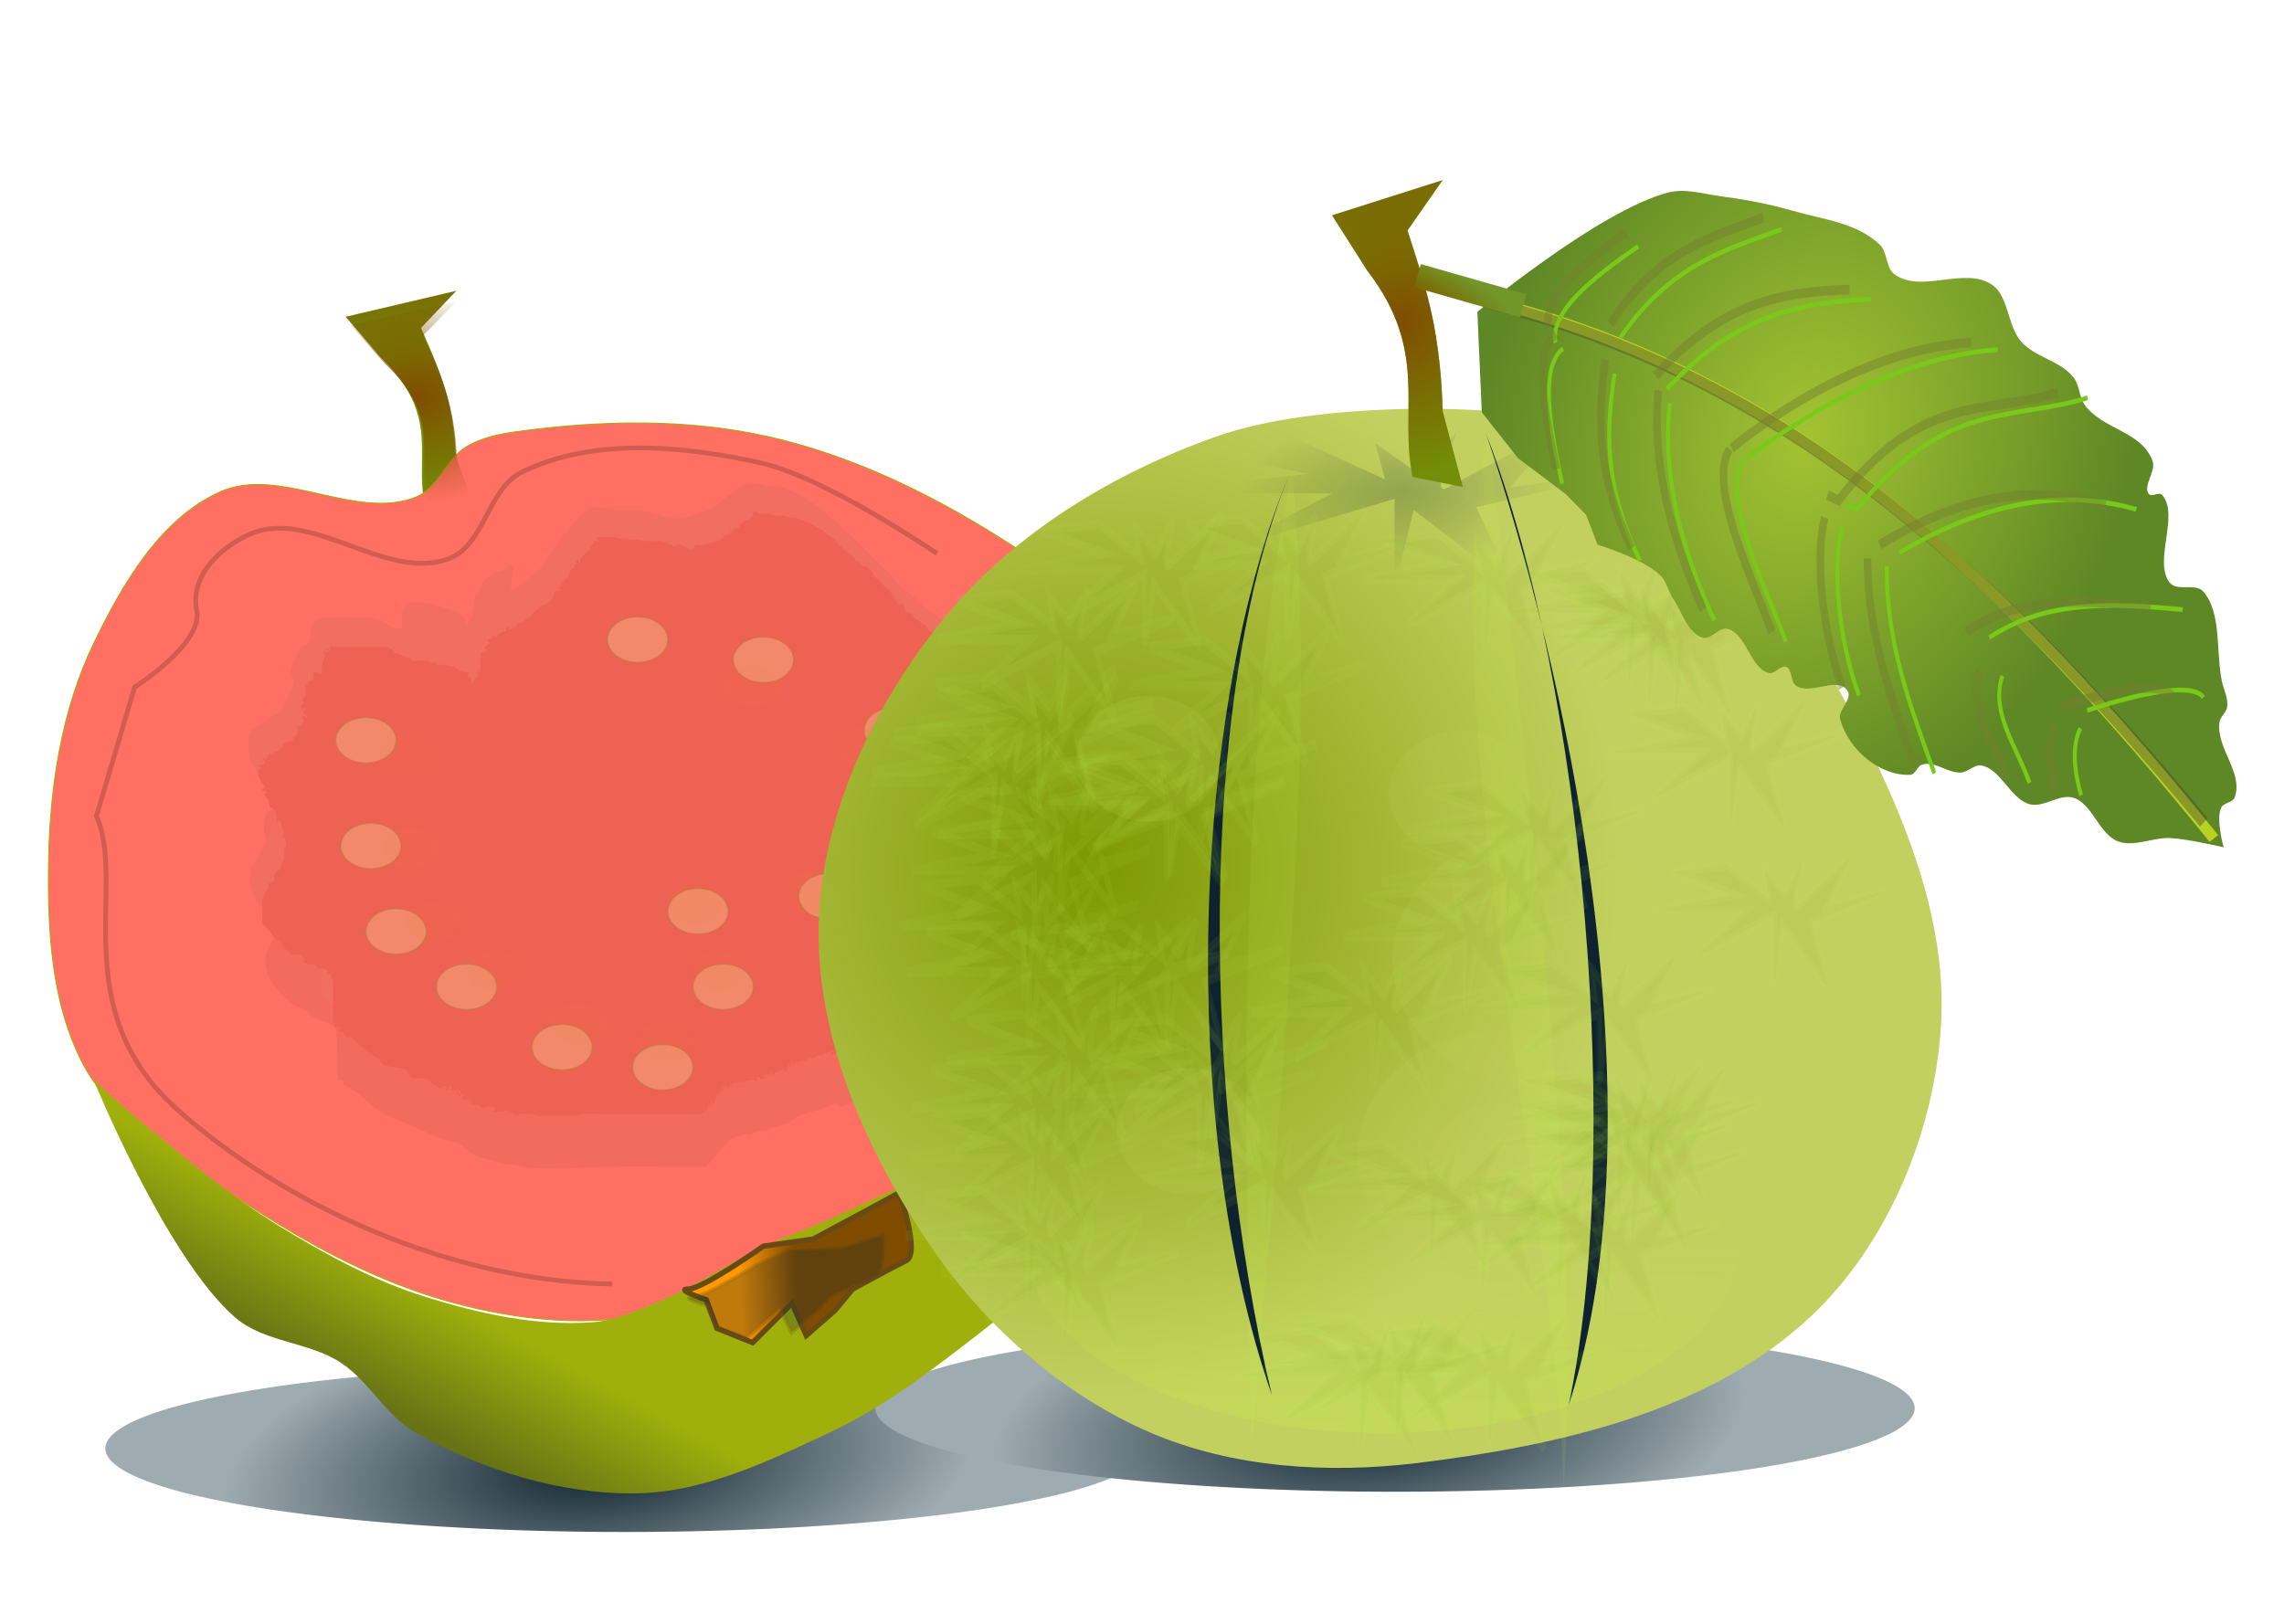 <?xml version="1.0" encoding="UTF-8" standalone="no"?>
<!-- Created with Inkscape (http://www.inkscape.org/) -->

<svg
   xmlns:dc="http://purl.org/dc/elements/1.1/"
   xmlns:cc="http://creativecommons.org/ns#"
   xmlns:rdf="http://www.w3.org/1999/02/22-rdf-syntax-ns#"
   xmlns:svg="http://www.w3.org/2000/svg"
   xmlns="http://www.w3.org/2000/svg"
   xmlns:xlink="http://www.w3.org/1999/xlink"
   xmlns:sodipodi="http://sodipodi.sourceforge.net/DTD/sodipodi-0.dtd"
   xmlns:inkscape="http://www.inkscape.org/namespaces/inkscape"
   id="svg3164"
   sodipodi:docname="guava-pink.svg"
   viewBox="0 0 453.823 322.712"
   version="1.1"
   inkscape:version="0.91 r13725"
   width="453.823"
   height="322.712">
  <title
     id="title4120">Guava</title>
  <defs
     id="defs3166">
    <linearGradient
       id="linearGradient4780"
       inkscape:collect="always">
      <stop
         id="stop4782"
         style="stop-color:#804d00"
         offset="0" />
      <stop
         id="stop4784"
         style="stop-color:#804d00;stop-opacity:0"
         offset="1" />
    </linearGradient>
    <linearGradient
       id="linearGradient4745"
       inkscape:collect="always">
      <stop
         id="stop4747"
         style="stop-color:#0e232e"
         offset="0" />
      <stop
         id="stop4749"
         style="stop-color:#9eabb0"
         offset="1" />
    </linearGradient>
    <linearGradient
       id="linearGradient4211"
       inkscape:collect="always">
      <stop
         id="stop4213"
         style="stop-color:#738e08"
         offset="0" />
      <stop
         id="stop4215"
         style="stop-color:#804d00"
         offset="1" />
    </linearGradient>
    <linearGradient
       id="linearGradient3969"
       y2="579.36"
       gradientUnits="userSpaceOnUse"
       x2="144"
       y1="619.36"
       x1="143"
       inkscape:collect="always">
      <stop
         id="stop3965"
         style="stop-color:#ccff42"
         offset="0" />
      <stop
         id="stop3967"
         style="stop-color:#ccff42;stop-opacity:0"
         offset="1" />
    </linearGradient>
    <filter
       id="filter3975"
       inkscape:collect="always"
       style="color-interpolation-filters:sRGB">
      <feGaussianBlur
         id="feGaussianBlur3977"
         stdDeviation="2.336"
         inkscape:collect="always" />
    </filter>
    <radialGradient
       id="radialGradient3985"
       gradientUnits="userSpaceOnUse"
       cy="502.54"
       cx="117"
       gradientTransform="matrix(0.887,0.287,-0.29,0.898,260.13,417.81)"
       r="111.57"
       inkscape:collect="always">
      <stop
         id="stop3981"
         style="stop-color:#7e9801"
         offset="0" />
      <stop
         id="stop3983"
         style="stop-color:#c2d05f"
         offset="1" />
    </radialGradient>
    <filter
       id="filter3989"
       height="1.295"
       width="1.259"
       y="-0.147"
       x="-0.129"
       inkscape:collect="always"
       style="color-interpolation-filters:sRGB">
      <feGaussianBlur
         id="feGaussianBlur3991"
         stdDeviation="3.072"
         inkscape:collect="always" />
    </filter>
    <filter
       id="filter3999"
       height="1.663"
       width="1.582"
       y="-0.332"
       x="-0.291"
       inkscape:collect="always"
       style="color-interpolation-filters:sRGB">
      <feGaussianBlur
         id="feGaussianBlur4001"
         stdDeviation="6.911"
         inkscape:collect="always" />
    </filter>
    <filter
       id="filter4003"
       height="1.552"
       width="1.484"
       y="-0.276"
       x="-0.242"
       inkscape:collect="always"
       style="color-interpolation-filters:sRGB">
      <feGaussianBlur
         id="feGaussianBlur4005"
         stdDeviation="5.747"
         inkscape:collect="always" />
    </filter>
    <filter
       id="filter4007"
       height="1.565"
       width="1.496"
       y="-0.283"
       x="-0.248"
       inkscape:collect="always"
       style="color-interpolation-filters:sRGB">
      <feGaussianBlur
         id="feGaussianBlur4009"
         stdDeviation="5.888"
         inkscape:collect="always" />
    </filter>
    <filter
       id="filter4013"
       height="1.097"
       width="2.751"
       y="-0.048"
       x="-0.875"
       inkscape:collect="always"
       style="color-interpolation-filters:sRGB">
      <feGaussianBlur
         id="feGaussianBlur4015"
         stdDeviation="3.939"
         inkscape:collect="always" />
    </filter>
    <filter
       id="filter4027"
       height="1.223"
       width="5.024"
       y="-0.111"
       x="-2.012"
       inkscape:collect="always"
       style="color-interpolation-filters:sRGB">
      <feGaussianBlur
         id="feGaussianBlur4029"
         stdDeviation="9.054"
         inkscape:collect="always" />
    </filter>
    <radialGradient
       id="radialGradient4047"
       gradientUnits="userSpaceOnUse"
       cy="433.38"
       cx="181"
       gradientTransform="matrix(-0.583,0.123,-0.178,-0.283,462.05,927.69)"
       r="54"
       inkscape:collect="always">
      <stop
         id="stop4043"
         style="stop-color:#0e232e"
         offset="0" />
      <stop
         id="stop4045"
         style="stop-color:#0e232e;stop-opacity:0"
         offset="1" />
    </radialGradient>
    <filter
       id="filter4049"
       inkscape:collect="always"
       style="color-interpolation-filters:sRGB">
      <feGaussianBlur
         id="feGaussianBlur4051"
         stdDeviation="0.962"
         inkscape:collect="always" />
    </filter>
    <filter
       id="filter4113"
       height="1.427"
       width="1.134"
       y="-0.214"
       x="-0.067"
       inkscape:collect="always"
       style="color-interpolation-filters:sRGB">
      <feGaussianBlur
         id="feGaussianBlur4115"
         stdDeviation="2.848"
         inkscape:collect="always" />
    </filter>
    <linearGradient
       id="linearGradient4219"
       y2="352.36"
       xlink:href="#linearGradient4211"
       gradientUnits="userSpaceOnUse"
       x2="169"
       gradientTransform="translate(101.15,399.07)"
       y1="384.36"
       x1="175"
       inkscape:collect="always" />
    <filter
       id="filter4359"
       height="1.254"
       width="1.254"
       y="-0.127"
       x="-0.127"
       inkscape:collect="always"
       style="color-interpolation-filters:sRGB">
      <feGaussianBlur
         id="feGaussianBlur4361"
         stdDeviation="0.687"
         inkscape:collect="always" />
    </filter>
    <filter
       id="filter4363"
       height="1.254"
       width="1.254"
       y="-0.127"
       x="-0.127"
       inkscape:collect="always"
       style="color-interpolation-filters:sRGB">
      <feGaussianBlur
         id="feGaussianBlur4365"
         stdDeviation="0.687"
         inkscape:collect="always" />
    </filter>
    <filter
       id="filter4367"
       height="1.254"
       width="1.254"
       y="-0.127"
       x="-0.127"
       inkscape:collect="always"
       style="color-interpolation-filters:sRGB">
      <feGaussianBlur
         id="feGaussianBlur4369"
         stdDeviation="0.687"
         inkscape:collect="always" />
    </filter>
    <filter
       id="filter4391"
       height="1.254"
       width="1.254"
       y="-0.127"
       x="-0.127"
       inkscape:collect="always"
       style="color-interpolation-filters:sRGB">
      <feGaussianBlur
         id="feGaussianBlur4393"
         stdDeviation="0.687"
         inkscape:collect="always" />
    </filter>
    <filter
       id="filter4395"
       height="1.254"
       width="1.254"
       y="-0.127"
       x="-0.127"
       inkscape:collect="always"
       style="color-interpolation-filters:sRGB">
      <feGaussianBlur
         id="feGaussianBlur4397"
         stdDeviation="0.687"
         inkscape:collect="always" />
    </filter>
    <filter
       id="filter4399"
       height="1.254"
       width="1.254"
       y="-0.127"
       x="-0.127"
       inkscape:collect="always"
       style="color-interpolation-filters:sRGB">
      <feGaussianBlur
         id="feGaussianBlur4401"
         stdDeviation="0.687"
         inkscape:collect="always" />
    </filter>
    <filter
       id="filter4403"
       height="1.254"
       width="1.254"
       y="-0.127"
       x="-0.127"
       inkscape:collect="always"
       style="color-interpolation-filters:sRGB">
      <feGaussianBlur
         id="feGaussianBlur4405"
         stdDeviation="0.687"
         inkscape:collect="always" />
    </filter>
    <filter
       id="filter4407"
       height="1.254"
       width="1.254"
       y="-0.127"
       x="-0.127"
       inkscape:collect="always"
       style="color-interpolation-filters:sRGB">
      <feGaussianBlur
         id="feGaussianBlur4409"
         stdDeviation="0.687"
         inkscape:collect="always" />
    </filter>
    <filter
       id="filter4411"
       height="1.254"
       width="1.254"
       y="-0.127"
       x="-0.127"
       inkscape:collect="always"
       style="color-interpolation-filters:sRGB">
      <feGaussianBlur
         id="feGaussianBlur4413"
         stdDeviation="0.687"
         inkscape:collect="always" />
    </filter>
    <filter
       id="filter4415"
       height="1.254"
       width="1.254"
       y="-0.127"
       x="-0.127"
       inkscape:collect="always"
       style="color-interpolation-filters:sRGB">
      <feGaussianBlur
         id="feGaussianBlur4417"
         stdDeviation="0.687"
         inkscape:collect="always" />
    </filter>
    <filter
       id="filter4419"
       height="1.254"
       width="1.254"
       y="-0.127"
       x="-0.127"
       inkscape:collect="always"
       style="color-interpolation-filters:sRGB">
      <feGaussianBlur
         id="feGaussianBlur4421"
         stdDeviation="0.687"
         inkscape:collect="always" />
    </filter>
    <filter
       id="filter4423"
       height="1.254"
       width="1.254"
       y="-0.127"
       x="-0.127"
       inkscape:collect="always"
       style="color-interpolation-filters:sRGB">
      <feGaussianBlur
         id="feGaussianBlur4425"
         stdDeviation="0.687"
         inkscape:collect="always" />
    </filter>
    <filter
       id="filter4427"
       height="1.254"
       width="1.254"
       y="-0.127"
       x="-0.127"
       inkscape:collect="always"
       style="color-interpolation-filters:sRGB">
      <feGaussianBlur
         id="feGaussianBlur4429"
         stdDeviation="0.687"
         inkscape:collect="always" />
    </filter>
    <filter
       id="filter4431"
       height="1.254"
       width="1.254"
       y="-0.127"
       x="-0.127"
       inkscape:collect="always"
       style="color-interpolation-filters:sRGB">
      <feGaussianBlur
         id="feGaussianBlur4433"
         stdDeviation="0.687"
         inkscape:collect="always" />
    </filter>
    <filter
       id="filter4435"
       height="1.254"
       width="1.254"
       y="-0.127"
       x="-0.127"
       inkscape:collect="always"
       style="color-interpolation-filters:sRGB">
      <feGaussianBlur
         id="feGaussianBlur4437"
         stdDeviation="0.687"
         inkscape:collect="always" />
    </filter>
    <filter
       id="filter4479"
       height="2.267"
       width="2.267"
       y="-0.634"
       x="-0.634"
       inkscape:collect="always"
       style="color-interpolation-filters:sRGB">
      <feGaussianBlur
         id="feGaussianBlur4481"
         stdDeviation="3.433"
         inkscape:collect="always" />
    </filter>
    <filter
       id="filter4487"
       height="2.267"
       width="2.267"
       y="-0.634"
       x="-0.634"
       inkscape:collect="always"
       style="color-interpolation-filters:sRGB">
      <feGaussianBlur
         id="feGaussianBlur4489"
         stdDeviation="3.433"
         inkscape:collect="always" />
    </filter>
    <filter
       id="filter4491"
       height="2.267"
       width="2.267"
       y="-0.634"
       x="-0.634"
       inkscape:collect="always"
       style="color-interpolation-filters:sRGB">
      <feGaussianBlur
         id="feGaussianBlur4493"
         stdDeviation="3.433"
         inkscape:collect="always" />
    </filter>
    <filter
       id="filter4495"
       height="2.267"
       width="2.267"
       y="-0.634"
       x="-0.634"
       inkscape:collect="always"
       style="color-interpolation-filters:sRGB">
      <feGaussianBlur
         id="feGaussianBlur4497"
         stdDeviation="3.433"
         inkscape:collect="always" />
    </filter>
    <filter
       id="filter4499"
       height="2.267"
       width="2.267"
       y="-0.634"
       x="-0.634"
       inkscape:collect="always"
       style="color-interpolation-filters:sRGB">
      <feGaussianBlur
         id="feGaussianBlur4501"
         stdDeviation="3.433"
         inkscape:collect="always" />
    </filter>
    <filter
       id="filter4503"
       height="2.267"
       width="2.267"
       y="-0.634"
       x="-0.634"
       inkscape:collect="always"
       style="color-interpolation-filters:sRGB">
      <feGaussianBlur
         id="feGaussianBlur4505"
         stdDeviation="3.433"
         inkscape:collect="always" />
    </filter>
    <filter
       id="filter4507"
       height="2.267"
       width="2.267"
       y="-0.634"
       x="-0.634"
       inkscape:collect="always"
       style="color-interpolation-filters:sRGB">
      <feGaussianBlur
         id="feGaussianBlur4509"
         stdDeviation="3.433"
         inkscape:collect="always" />
    </filter>
    <filter
       id="filter4511"
       height="2.267"
       width="2.267"
       y="-0.634"
       x="-0.634"
       inkscape:collect="always"
       style="color-interpolation-filters:sRGB">
      <feGaussianBlur
         id="feGaussianBlur4513"
         stdDeviation="3.433"
         inkscape:collect="always" />
    </filter>
    <filter
       id="filter4515"
       height="2.267"
       width="2.267"
       y="-0.634"
       x="-0.634"
       inkscape:collect="always"
       style="color-interpolation-filters:sRGB">
      <feGaussianBlur
         id="feGaussianBlur4517"
         stdDeviation="3.433"
         inkscape:collect="always" />
    </filter>
    <filter
       id="filter4519"
       height="2.267"
       width="2.267"
       y="-0.634"
       x="-0.634"
       inkscape:collect="always"
       style="color-interpolation-filters:sRGB">
      <feGaussianBlur
         id="feGaussianBlur4521"
         stdDeviation="3.433"
         inkscape:collect="always" />
    </filter>
    <filter
       id="filter4523"
       height="2.267"
       width="2.267"
       y="-0.634"
       x="-0.634"
       inkscape:collect="always"
       style="color-interpolation-filters:sRGB">
      <feGaussianBlur
         id="feGaussianBlur4525"
         stdDeviation="3.433"
         inkscape:collect="always" />
    </filter>
    <filter
       id="filter4547"
       height="2.267"
       width="2.267"
       y="-0.634"
       x="-0.634"
       inkscape:collect="always"
       style="color-interpolation-filters:sRGB">
      <feGaussianBlur
         id="feGaussianBlur4549"
         stdDeviation="3.433"
         inkscape:collect="always" />
    </filter>
    <filter
       id="filter4551"
       height="2.267"
       width="2.267"
       y="-0.634"
       x="-0.634"
       inkscape:collect="always"
       style="color-interpolation-filters:sRGB">
      <feGaussianBlur
         id="feGaussianBlur4553"
         stdDeviation="3.433"
         inkscape:collect="always" />
    </filter>
    <filter
       id="filter4555"
       height="2.267"
       width="2.267"
       y="-0.634"
       x="-0.634"
       inkscape:collect="always"
       style="color-interpolation-filters:sRGB">
      <feGaussianBlur
         id="feGaussianBlur4557"
         stdDeviation="3.433"
         inkscape:collect="always" />
    </filter>
    <filter
       id="filter4577"
       inkscape:collect="always"
       style="color-interpolation-filters:sRGB">
      <feGaussianBlur
         id="feGaussianBlur4579"
         stdDeviation="0.945"
         inkscape:collect="always" />
    </filter>
    <linearGradient
       id="linearGradient4703"
       y2="770.36"
       gradientUnits="userSpaceOnUse"
       x2="193"
       gradientTransform="matrix(0.71,0,0,0.71,21.57,434.8)"
       y1="771.36"
       x1="177"
       inkscape:collect="always">
      <stop
         id="stop4563"
         style="stop-color:#ff9900"
         offset="0" />
      <stop
         id="stop4565"
         style="stop-color:#804d00"
         offset="1" />
    </linearGradient>
    <linearGradient
       id="linearGradient4736"
       y2="746.36"
       gradientUnits="userSpaceOnUse"
       x2="-280"
       gradientTransform="translate(380.15,247.07)"
       y1="768.36"
       x1="-292"
       inkscape:collect="always">
      <stop
         id="stop4227"
         style="stop-color:#667415"
         offset="0" />
      <stop
         id="stop4229"
         style="stop-color:#9fb00c"
         offset="1" />
    </linearGradient>
    <radialGradient
       id="radialGradient4743"
       xlink:href="#linearGradient4745"
       gradientUnits="userSpaceOnUse"
       cy="726.92"
       cx="-387.93"
       gradientTransform="matrix(-0.634,0.092,-0.058,-0.298,-591.35,972.49)"
       r="79.47"
       inkscape:collect="always" />
    <filter
       id="filter4755"
       height="2.081"
       width="1.201"
       y="-0.54"
       x="-0.1"
       inkscape:collect="always"
       style="color-interpolation-filters:sRGB">
      <feGaussianBlur
         id="feGaussianBlur4757"
         stdDeviation="5.855"
         inkscape:collect="always" />
    </filter>
    <radialGradient
       id="radialGradient4786"
       xlink:href="#linearGradient4780"
       gradientUnits="userSpaceOnUse"
       cy="395.86"
       cx="175.8"
       gradientTransform="matrix(2.077,-0.077,0.087,2.345,-120.35,-121.15)"
       r="13"
       inkscape:collect="always" />
    <filter
       id="filter4788"
       height="1.23"
       width="1.229"
       y="-0.115"
       x="-0.115"
       inkscape:collect="always"
       style="color-interpolation-filters:sRGB">
      <feGaussianBlur
         id="feGaussianBlur4790"
         stdDeviation="8.4"
         inkscape:collect="always" />
    </filter>
    <radialGradient
       id="radialGradient3207"
       gradientUnits="userSpaceOnUse"
       cy="478.6"
       cx="-270.36"
       gradientTransform="matrix(-1.619,-1.2,1.252,-2.187,-677.6,1538.8)"
       r="32.653"
       inkscape:collect="always">
      <stop
         id="stop3203"
         style="stop-color:#a3c332"
         offset="0" />
      <stop
         id="stop3205"
         style="stop-color:#5e8725"
         offset="1" />
    </radialGradient>
    <filter
       id="filter3985"
       inkscape:collect="always"
       style="color-interpolation-filters:sRGB">
      <feGaussianBlur
         id="feGaussianBlur3987"
         stdDeviation="0.436"
         inkscape:collect="always" />
    </filter>
    <filter
       id="filter4074"
       inkscape:collect="always"
       style="color-interpolation-filters:sRGB">
      <feGaussianBlur
         id="feGaussianBlur4076"
         stdDeviation="0.413"
         inkscape:collect="always" />
    </filter>
    <filter
       id="filter4078"
       inkscape:collect="always"
       style="color-interpolation-filters:sRGB">
      <feGaussianBlur
         id="feGaussianBlur4080"
         stdDeviation="0.551"
         inkscape:collect="always" />
    </filter>
    <radialGradient
       id="radialGradient4094"
       gradientUnits="userSpaceOnUse"
       cy="386.26"
       cx="181"
       gradientTransform="matrix(1.703,0.627,-0.164,0.446,37.287,500.78)"
       r="11.156"
       inkscape:collect="always">
      <stop
         id="stop4090"
         style="stop-color:#7a6803"
         offset="0" />
      <stop
         id="stop4092"
         style="stop-color:#729629"
         offset="1" />
    </radialGradient>
    <radialGradient
       id="radialGradient4098"
       xlink:href="#linearGradient4780"
       gradientUnits="userSpaceOnUse"
       cy="395.86"
       cx="175.8"
       gradientTransform="matrix(1.997,-0.053,0.083,1.614,-300.52,179)"
       r="13"
       inkscape:collect="always" />
    <linearGradient
       id="linearGradient4106"
       y2="352.36"
       xlink:href="#linearGradient4211"
       gradientUnits="userSpaceOnUse"
       x2="169"
       gradientTransform="matrix(1,0,0,0.738,-94.854,517.17)"
       y1="384.36"
       x1="175"
       inkscape:collect="always" />
    <radialGradient
       inkscape:collect="always"
       xlink:href="#linearGradient4745"
       id="radialGradient12263"
       gradientUnits="userSpaceOnUse"
       gradientTransform="matrix(-0.634,0.092,-0.058,-0.298,-591.35,972.49)"
       cx="-387.93"
       cy="726.92"
       r="79.47" />
  </defs>
  <sodipodi:namedview
     id="base"
     bordercolor="#666666"
     inkscape:pageshadow="2"
     inkscape:window-y="1"
     pagecolor="#ffffff"
     inkscape:window-height="1035"
     inkscape:window-maximized="1"
     inkscape:zoom="0.90160016"
     inkscape:window-x="4"
     showgrid="false"
     borderopacity="1.0"
     inkscape:current-layer="layer1"
     inkscape:cx="-18.656679"
     inkscape:cy="125.18761"
     inkscape:window-width="1916"
     inkscape:pageopacity="0.0"
     inkscape:document-units="px"
     fit-margin-top="0"
     fit-margin-left="0"
     fit-margin-right="0"
     fit-margin-bottom="0" />
  <g
     id="layer1"
     inkscape:label="Layer 1"
     inkscape:groupmode="layer"
     transform="translate(-0.479,-729.642)">
    <g
       id="g12120">
      <path
         inkscape:connector-curvature="0"
         style="fill:url(#linearGradient4106);stroke-width:0"
         sodipodi:nodetypes="cccccccc"
         d="m 85.146,830.96 c -2.757,-10.037 3.361,-18.438 -9,-30.246 l -7,-8.115 22,-5.164 -7,7.377 c 3.063,7.238 6.498,13.651 7,26.557 l 4,11.066 z"
         id="path4104" />
      <path
         sodipodi:start="5.4773818"
         sodipodi:end="5.4746047"
         sodipodi:cx="-384"
         sodipodi:cy="717.36218"
         transform="matrix(1.475,0,0,1.277,691.07,101.44)"
         sodipodi:open="true"
         d="m -335.523,707.984 a 70,13 0 0 1 2.054,18.374 70,13 0 0 1 -98.938,0.394 70,13 0 0 1 -2.191,-18.374 70,13 0 0 1 98.935,-0.42"
         sodipodi:type="arc"
         style="fill:url(#radialGradient12263);stroke-width:0;filter:url(#filter4755)"
         sodipodi:ry="13"
         sodipodi:rx="70"
         id="path4759" />
      <path
         sodipodi:start="5.4773818"
         sodipodi:end="5.4746047"
         sodipodi:cx="-384"
         sodipodi:cy="717.36218"
         transform="matrix(1.475,0,0,1.277,844.07,93.445)"
         sodipodi:open="true"
         d="m -335.523,707.984 a 70,13 0 0 1 2.054,18.374 70,13 0 0 1 -98.938,0.394 70,13 0 0 1 -2.191,-18.374 70,13 0 0 1 98.935,-0.42"
         sodipodi:type="arc"
         style="fill:url(#radialGradient4743);stroke-width:0;filter:url(#filter4755)"
         sodipodi:ry="13"
         sodipodi:rx="70"
         id="path4741" />
      <path
         d="m 83.146,828.43 c -12.077,4.822 -27.154,-6.364 -39,-1 -11.858,5.37 -19.332,18.282 -25,30 -6.377,13.183 -8.727,28.359 -9,43 -0.258,13.862 0.474,28.767 7,41 4.328,8.113 12.532,13.635 20,19 16.228,11.656 33.729,22.721 53,28 13.197,3.615 27.683,5.144 41,2 5.955,-1.406 10.492,-6.335 16,-9 19.781,-9.572 41.419,-15.026 61,-25 11.87,-6.046 27.37,-9.446 34,-21 6.804,-11.857 3.169,-27.502 1,-41 -1.572,-9.785 -4.489,-19.763 -10,-28 -7.742,-11.573 -19.34,-20.389 -31,-28 -14.993,-9.786 -31.531,-18.075 -49,-22 -16.265,-3.654 -33.483,-3.256 -50,-1 -3.448,0.471 -7.012,1.215 -10,3 -4.047,2.417 -5.622,8.252 -10,10 z"
         inkscape:connector-curvature="0"
         style="fill:#ff7062;fill-opacity:1;stroke:#b4a407;stroke-width:0.2"
         sodipodi:nodetypes="aaaaaaaaaaaaaaaaaa"
         id="path4221" />
      <path
         style="fill:#f26b5d;fill-opacity:1;fill-rule:evenodd;stroke:none;stroke-width:1px;stroke-linecap:butt;stroke-linejoin:miter;stroke-opacity:1"
         d="m 96.293,870.3 c -0.673,-2.797 -2.001,-2.804 -5.068,-3.704 -3.24,-0.734 -8.231,-2.798 -7.702,3.074 0.17,3.388 -3.843,-0.647 -4.773,-0.54 -2.546,-0.885 -5.765,-0.144 -8.575,-0.39 -2.269,-0.267 -4.245,0.421 -3.827,1.048 -1.695,-0.796 -0.173,5.165 -2.848,4.585 -1.154,1.947 -3.507,6.87 -1.438,6.58 -0.174,2.082 -1.163,3.299 -2.804,6.5 -3.753,1.945 -3.097,2.112 -5.495,3.476 -0.996,1.08 -1.135,2.835 -0.352,6.271 1.284,2.514 3.437,5.72 4.093,8.772 1.513,3.235 -1.291,7.897 -2.924,10.721 -4.156,5.693 2.103,12.293 7.2,14.071 0.279,1.376 5.826,2.661 5.275,3.082 0.95,2.979 -0.104,6.599 0.616,9.544 -0.329,1.551 1.508,0.179 0.944,1.762 3.584,1.337 6.568,6.049 11.004,7.09 2.819,1.2 10.161,4.412 9.641,4.141 2.474,0.334 1.454,0.374 3.136,0.854 -0.727,-0.301 1.085,1.444 3.309,2.35 3.112,0.754 4.506,1.713 7.217,1.548 2.672,0.963 6.423,0.663 9.742,0.78 9.304,-0.665 18.711,-0.296 28.074,-0.39 1.482,-1.332 2.153,-2.778 4.678,-5.068 -0.902,-0.156 3.615,-1.974 3.939,-1.149 1.537,-0.879 3.188,-1.043 3.078,-0.8 1.099,-0.667 0.638,-0.843 1.803,-0.731 0.058,-0.295 3.686,-1.067 3.498,-1.352 1.129,-0.925 0.9,-0.712 1.716,-1.231 1.491,-0.38 3.384,-0.829 5.848,-1.754 2.594,-1.614 0.55,1.601 4.288,-0.78 5.794,-0.096 4.152,-2.517 8.967,-5.068 1.451,-1.25 0.847,-0.549 2.339,-2.339 4.787,-2.911 9.974,-4.005 10.01,-10.415 2.174,-4.689 2.872,-9.833 4.185,-14.527 2.22,-3.995 3.636,-7.947 6.077,-10.145 2.691,-3.411 4.66,-4.988 3.898,-9.34 0.75,-6.017 -3.145,-11.104 -5.848,-16.001 -1.276,-2.347 -1.583,-2.145 -2.729,-4.678 -1.69,-4.469 -6.505,-7.646 -9.169,-9.521 -1.684,-1.958 -5.338,-3.835 -6.815,-6.463 -3.321,-3.04 -6.947,-7.245 -10.465,-10.065 -3.54,-3.184 -8.571,-7.735 -14.291,-7.471 -4.74,-2.255 -5.569,1.296 -8.771,2.721 -0.303,1.4 -7.129,3.802 -7.722,3.414 -2.501,1.314 -7.191,-2.08 -11.179,-1.37 -1.327,0.508 -7.962,-1.761 -7.999,0.296 -1.866,0.81 -3.844,4.884 -4.314,4.27 -1.756,2.581 -2.849,4.015 -3.678,5.671 -1.274,1.991 -6.357,5.775 -6.043,5.263 -2.834,2.368 2.189,-7.478 -2.339,-3.509 -1.695,0.056 -2.771,1.36 -3.986,1.927 -0.53,1.276 -0.922,2.533 -1.552,2.682 -0.573,0.938 -0.264,3.294 -0.651,3.724 -0.788,1.158 0.679,-0.76 -1.218,2.583 z"
         id="path12118"
         inkscape:connector-curvature="0" />
      <path
         inkscape:connector-curvature="0"
         id="path12115"
         d="m 93.174,853.926 c -0.673,-2.797 -2.001,-2.804 -5.068,-3.704 -3.24,-0.734 -8.231,-2.798 -7.702,3.074 0.17,3.388 -3.843,-0.647 -4.773,-0.54 -2.546,-0.885 -5.765,-0.144 -8.575,-0.39 -2.269,-0.267 -4.245,0.421 -3.827,1.048 -1.695,-0.796 -0.173,5.165 -2.848,4.585 -1.154,1.947 -3.507,6.87 -1.438,6.58 -0.174,2.082 -1.163,3.299 -2.804,6.5 -3.753,1.945 -3.097,2.112 -5.495,3.476 -0.996,1.08 -1.135,2.835 -0.352,6.271 1.284,2.514 3.437,5.72 4.093,8.772 1.513,3.235 -1.291,7.897 -2.924,10.721 -4.156,5.693 2.103,12.293 7.2,14.071 0.279,1.376 5.826,2.661 5.275,3.082 0.95,2.979 -0.104,6.599 0.616,9.544 -0.329,1.551 1.508,0.179 0.944,1.762 3.584,1.337 6.568,6.049 11.004,7.09 2.819,1.2 10.161,4.412 9.641,4.141 2.474,0.334 1.454,0.374 3.136,0.854 -0.727,-0.301 1.085,1.444 3.309,2.35 3.112,0.754 4.506,1.713 7.217,1.548 2.672,0.963 6.423,0.663 9.742,0.78 9.304,-0.665 18.711,-0.296 28.074,-0.39 1.482,-1.332 2.153,-2.778 4.678,-5.068 -0.902,-0.156 3.615,-1.974 3.939,-1.149 1.537,-0.879 3.188,-1.043 3.078,-0.8 1.099,-0.667 0.638,-0.843 1.803,-0.731 0.058,-0.295 3.686,-1.067 3.498,-1.352 1.129,-0.925 0.9,-0.712 1.716,-1.231 1.491,-0.38 3.384,-0.829 5.848,-1.754 2.594,-1.614 0.55,1.601 4.288,-0.78 5.794,-0.096 4.152,-2.517 8.967,-5.068 1.451,-1.25 0.847,-0.549 2.339,-2.339 4.787,-2.911 9.974,-4.005 10.01,-10.415 2.174,-4.689 2.872,-9.833 4.185,-14.527 2.22,-3.995 3.636,-7.947 6.077,-10.145 2.691,-3.411 4.66,-4.988 3.898,-9.34 0.75,-6.017 -3.145,-11.104 -5.848,-16.001 -1.276,-2.347 -1.583,-2.145 -2.729,-4.678 -1.69,-4.469 -6.505,-7.646 -9.169,-9.521 -1.684,-1.958 -5.338,-3.835 -6.815,-6.463 -3.321,-3.04 -6.947,-7.245 -10.465,-10.065 -3.54,-3.184 -8.571,-7.735 -14.291,-7.471 -4.74,-2.255 -5.569,1.296 -8.771,2.721 -0.303,1.4 -7.129,3.802 -7.722,3.414 -2.501,1.314 -7.191,-2.08 -11.179,-1.37 -1.327,0.508 -7.962,-1.761 -7.999,0.296 -1.866,0.81 -3.844,4.884 -4.314,4.27 -1.756,2.581 -2.849,4.015 -3.678,5.671 -1.274,1.991 -6.357,5.775 -6.043,5.263 -2.834,2.368 2.189,-7.478 -2.339,-3.509 -1.695,0.056 -2.771,1.36 -3.986,1.927 -0.53,1.276 -0.922,2.533 -1.552,2.682 -0.573,0.938 -0.264,3.294 -0.651,3.724 -0.788,1.158 0.679,-0.76 -1.218,2.583 z"
         style="fill:#f26e61;fill-opacity:1;fill-rule:evenodd;stroke:none;stroke-width:1px;stroke-linecap:butt;stroke-linejoin:miter;stroke-opacity:1" />
      <path
         inkscape:connector-curvature="0"
         id="path12113"
         d="m 94.344,865.622 c -0.13,-0.52 -0.26,-1.04 -0.39,-1.559 -0.26,0 -0.596,0.184 -0.78,0 -0.13,-0.13 0.39,-0.206 0.39,-0.39 0,-0.811 -0.547,-0.157 -0.78,-0.39 -0.092,-0.092 0.123,-0.349 0,-0.39 -0.37,-0.123 -0.8,0.123 -1.17,0 -0.123,-0.041 0.092,-0.298 0,-0.39 -0.092,-0.092 -0.274,0.058 -0.39,0 -0.164,-0.082 -0.225,-0.308 -0.39,-0.39 -0.232,-0.116 -0.525,0.051 -0.78,0 -0.525,-0.105 -1.034,-0.285 -1.559,-0.39 -0.487,-0.098 -0.585,0.195 -1.17,0 -0.174,-0.058 -0.212,-0.345 -0.39,-0.39 -0.378,-0.095 -0.791,0.095 -1.17,0 -0.178,-0.045 -0.225,-0.308 -0.39,-0.39 -0.116,-0.058 -0.26,0 -0.39,0 -0.13,0 -0.26,0 -0.39,0 -0.65,0 -1.3,0 -1.949,0 -0.13,0 -0.332,0.116 -0.39,0 -0.116,-0.232 0.184,-0.596 0,-0.78 -0.13,-0.13 -0.206,0.39 -0.39,0.39 -0.054,0 -1.407,-0.729 -1.559,-0.78 -0.123,-0.041 -0.274,0.058 -0.39,0 -0.164,-0.082 -0.216,-0.332 -0.39,-0.39 -0.247,-0.082 -0.663,0.232 -0.78,0 -0.13,-0.26 0.39,-0.489 0.39,-0.78 0,-0.184 -0.206,0.39 -0.39,0.39 -0.184,0 -0.225,-0.308 -0.39,-0.39 -0.116,-0.058 -0.274,0.058 -0.39,0 -0.164,-0.082 -0.225,-0.308 -0.39,-0.39 -0.116,-0.058 -0.26,0 -0.39,0 -0.26,0 -0.52,0 -0.78,0 -0.52,0 -1.04,0 -1.559,0 -1.689,0 -3.379,0 -5.068,0 -0.91,0 -1.819,0 -2.729,0 -0.13,0 -0.26,0 -0.39,0 -0.13,0 -0.298,-0.092 -0.39,0 -1.885,1.885 0.709,0.39 -0.78,0.39 -0.26,0 0.26,0.78 0,0.78 -0.291,0 -0.574,-0.595 -0.78,-0.39 -0.205,0.205 0.39,0.489 0.39,0.78 0,0.411 -0.26,0.78 -0.39,1.17 -0.13,0.39 -0.206,0.802 -0.39,1.17 0.677,2.36 -1.199,0.629 -1.559,1.17 -0.216,0.324 0.095,0.791 0,1.17 -0.1,0.398 -1.009,0.62 -1.17,0.78 -0.092,0.092 0.058,0.274 0,0.39 -0.082,0.164 -0.308,0.225 -0.39,0.39 -0.124,0.249 0.12,1.709 0,1.949 -0.164,0.329 -0.663,0.431 -0.78,0.78 -0.076,0.228 0.784,0.385 0.39,0.78 -0.205,0.205 -0.574,0.184 -0.78,0.39 -0.092,0.092 0.298,-0.092 0.39,0 0.184,0.184 -0.26,0.78 0,0.78 0.184,0 0.206,-0.39 0.39,-0.39 1.234,0 -0.393,0.776 0,1.17 0.092,0.092 0.332,-0.116 0.39,0 0.116,0.232 0.184,0.596 0,0.78 -0.13,0.13 -0.26,-0.52 -0.39,-0.39 -0.78,0.78 0.39,0.585 0,1.17 -0.204,0.306 -0.474,0.576 -0.78,0.78 -0.108,0.072 -0.349,-0.123 -0.39,0 -0.123,0.37 0,0.78 0,1.17 0,0.13 0.072,0.282 0,0.39 -0.204,0.306 -0.559,0.486 -0.78,0.78 -0.174,0.232 -0.141,0.63 -0.39,0.78 -0.459,0.276 -1.1,0.114 -1.559,0.39 -0.249,0.149 -0.229,0.538 -0.39,0.78 -0.102,0.153 -0.26,0.26 -0.39,0.39 -0.13,0.13 -0.216,0.332 -0.39,0.39 -0.247,0.082 -0.52,0 -0.78,0 -0.13,0 0.482,-0.092 0.39,0 -0.205,0.205 -0.574,0.184 -0.78,0.39 -0.092,0.092 0.482,-0.092 0.39,0 -0.205,0.205 -0.489,0.39 -0.78,0.39 -0.184,0 0.574,-0.39 0.39,-0.39 -0.291,0 -0.574,0.184 -0.78,0.39 -0.205,0.205 -0.148,0.619 -0.39,0.78 -0.216,0.144 -0.663,-0.232 -0.78,0 -0.13,0.26 0.482,0.504 0.39,0.78 -0.092,0.276 -0.489,0.39 -0.78,0.39 -0.184,0 0.52,-0.52 0.39,-0.39 -0.26,0.26 -0.615,0.451 -0.78,0.78 0.26,0 0.65,-0.13 0.39,0.39 -0.082,0.164 -0.332,0.216 -0.39,0.39 -0.082,0.247 0,0.52 0,0.78 0,0.13 -0.041,0.267 0,0.39 0.092,0.276 0.24,0.531 0.39,0.78 0.241,0.402 0.688,0.71 0.78,1.17 0.057,0.285 -0.482,0.504 -0.39,0.78 0.092,0.276 0.65,0.13 0.78,0.39 0.082,0.164 -0.434,0.212 -0.39,0.39 0.114,0.455 0.595,0.739 0.78,1.17 0.211,0.492 0.15,1.08 0.39,1.559 0.058,0.116 0.26,0 0.39,0 0.26,0.39 0.606,0.735 0.78,1.17 0.131,0.326 -0.149,1.41 0,1.559 0.184,0.184 0.596,-0.184 0.78,0 0.291,0.291 0.237,0.788 0.39,1.17 0.108,0.27 0.39,0.489 0.39,0.78 0,0.411 -0.39,0.759 -0.39,1.17 0,0.13 0.332,-0.116 0.39,0 0.24,0.479 0.39,1.024 0.39,1.559 0,0.291 -0.319,0.498 -0.39,0.78 -0.158,0.63 0.127,1.312 0,1.949 -0.057,0.285 -0.282,0.51 -0.39,0.78 -0.153,0.382 -0.162,0.828 -0.39,1.17 -0.306,0.459 -0.923,0.676 -1.17,1.17 -0.174,0.349 0.201,0.835 0,1.17 -0.241,0.402 -0.888,0.405 -1.17,0.78 -0.156,0.208 0.097,0.538 0,0.78 -0.174,0.435 -0.57,0.75 -0.78,1.17 -0.058,0.116 0.058,0.274 0,0.39 -0.082,0.164 -0.332,0.215 -0.39,0.39 -0.072,0.216 0,1.946 0,2.339 0,0.066 -0.039,2.651 0,2.729 0.195,0.39 0.877,0.78 1.17,1.17 0.76,1.013 0.624,1.201 1.559,1.949 0.366,0.293 0.838,0.448 1.17,0.78 0.205,0.205 0.216,0.547 0.39,0.78 0.221,0.294 0.52,0.52 0.78,0.78 0.26,0.26 0.474,0.576 0.78,0.78 0.108,0.072 0.26,0 0.39,0 0.39,0 0.835,-0.201 1.17,0 2.599,1.559 -1.17,0.91 1.949,1.949 0.37,0.123 0.808,-0.145 1.17,0 1.504,1.504 0.03,0.397 1.559,0.78 0.282,0.07 0.574,0.184 0.78,0.39 0.48,0.48 -1.19,0.78 0.78,0.78 0.184,0 0.26,-0.52 0.39,-0.39 0.13,0.13 -0.308,0.225 -0.39,0.39 -0.058,0.116 -0.041,0.267 0,0.39 0.092,0.276 0.319,0.498 0.39,0.78 0.063,0.252 0,0.52 0,0.78 0,0.26 0,0.52 0,0.78 0,0.78 0,1.559 0,2.339 0,1.04 0,2.079 0,3.119 0,0.26 0,0.52 0,0.78 0,0.13 -0.058,0.274 0,0.39 0.082,0.164 0.39,0.206 0.39,0.39 0,0.184 -0.52,0.26 -0.39,0.39 0.184,0.184 0.596,-0.184 0.78,0 0.13,0.13 -0.206,0.39 -0.39,0.39 -0.13,0 -0.13,-0.39 0,-0.39 0.291,0 0.65,0.13 0.78,0.39 0.082,0.164 -0.574,0.39 -0.39,0.39 0.291,0 0.574,-0.595 0.78,-0.39 0.205,0.205 -0.52,0.52 -0.39,0.78 0.116,0.232 0.572,-0.156 0.78,0 1.567,2.35 -0.045,0.635 1.559,1.17 0.174,0.058 0.249,0.272 0.39,0.39 2.684,2.236 1.163,0.773 2.729,2.339 2.086,2.086 -0.965,-0.801 2.339,1.559 0.449,0.32 0.691,0.896 1.17,1.17 0.69,0.394 3.445,0.578 3.899,0.78 1.683,0.748 0.556,1.503 2.339,1.949 0.63,0.158 1.333,-0.205 1.949,0 0.616,0.205 1.019,0.809 1.559,1.17 0.242,0.161 0.52,0.26 0.78,0.39 0.26,0.13 0.489,0.39 0.78,0.39 3.639,0 -1.949,-1.17 1.17,0.39 0.932,0.466 -0.301,-1.86 1.17,-0.39 0.13,0.13 -0.39,0.206 -0.39,0.39 0,0.13 0.274,-0.058 0.39,0 0.164,0.082 0.52,0.26 0.39,0.39 -0.13,0.13 -0.52,-0.26 -0.39,-0.39 0.184,-0.184 0.52,0 0.78,0 0.13,0 -0.482,-0.092 -0.39,0 0.205,0.205 0.65,0.13 0.78,0.39 0.082,0.164 -0.206,0.39 -0.39,0.39 -0.13,0 0.13,-1.689 0.78,-0.39 0.13,0.26 -0.595,0.574 -0.39,0.78 0.205,0.205 0.52,-0.52 0.78,-0.39 0.232,0.116 -0.184,0.596 0,0.78 0.291,0.291 0.771,0.29 1.17,0.39 0.126,0.032 0.298,-0.092 0.39,0 0.205,0.205 0.13,0.65 0.39,0.78 0.349,0.174 0.808,-0.145 1.17,0 0.341,0.137 0.419,0.708 0.78,0.78 0.403,0.081 0.764,-0.457 1.17,-0.39 3.82,0.637 -1.806,1.17 2.729,1.17 0.411,0 0.771,-0.49 1.17,-0.39 0.282,0.07 0.13,0.65 0.39,0.78 0.164,0.082 0.212,-0.434 0.39,-0.39 0.455,0.114 0.715,0.666 1.17,0.78 0.178,0.045 0.21,-0.354 0.39,-0.39 0.51,-0.102 1.04,0 1.559,0 0.26,0 0.525,-0.051 0.78,0 0.403,0.081 0.764,0.322 1.17,0.39 0.385,0.064 0.78,0 1.17,0 0.78,0 1.559,0 2.339,0 0.78,0 1.559,0 2.339,0 0.52,0 1.043,0.057 1.559,0 0.659,-0.073 1.288,-0.349 1.949,-0.39 1.427,-0.089 2.859,0 4.288,0 1.3,0 2.599,0 3.898,0 4.513,0 12.055,0 15.204,0 0.13,0 -0.482,0.092 -0.39,0 0.205,-0.205 0.538,-0.229 0.78,-0.39 0.153,-0.102 0.225,-0.308 0.39,-0.39 0.116,-0.058 0.332,0.116 0.39,0 0.076,-0.152 -0.238,-1.17 0.39,-1.17 0.13,0 -0.092,0.482 0,0.39 0.205,-0.205 0.13,-0.65 0.39,-0.78 0.164,-0.082 0.225,0.472 0.39,0.39 0.278,-0.139 0.599,-1.589 0.78,-1.949 0.052,-0.103 1.066,-1.118 1.17,-1.17 0.116,-0.058 0.39,-0.13 0.39,0 0,0.2 -2.028,-0.39 0.39,-0.39 0.13,0 -0.116,0.448 0,0.39 0.329,-0.164 0.486,-0.559 0.78,-0.78 1.576,-1.182 0.185,-0.062 1.17,-0.39 0.276,-0.092 0.489,-0.39 0.78,-0.39 0.184,0 -0.52,0.26 -0.39,0.39 0.184,0.184 0.52,0 0.78,0 0.13,0 -0.52,0 -0.39,0 1.775,0 0.022,0.184 1.17,-0.39 0.232,-0.116 0.547,0.116 0.78,0 0.164,-0.082 0.206,-0.39 0.39,-0.39 0.13,0 0,0.26 0,0.39 0.26,0 0.547,0.116 0.78,0 0.232,-0.116 -0.26,-0.78 0,-0.78 0.291,0 0.574,0.184 0.78,0.39 0.092,0.092 -0.52,0 -0.39,0 0.26,0 0.52,0 0.78,0 0.13,0 -0.39,0.13 -0.39,0 0,-0.13 0.274,0.058 0.39,0 1.183,-0.592 0.078,-0.312 0,-0.39 -0.092,-0.092 -0.13,-0.39 0,-0.39 0.291,0 0.489,0.39 0.78,0.39 0.184,0 -0.52,-0.26 -0.39,-0.39 0.184,-0.184 0.52,0 0.78,0 0.13,0 -0.52,0 -0.39,0 0.26,0 0.52,0 0.78,0 0.13,0 -0.39,0.13 -0.39,0 0,-0.13 0.298,0.092 0.39,0 0.092,-0.092 -0.13,-0.39 0,-0.39 0.291,0 0.489,0.39 0.78,0.39 0.13,0 -0.108,-0.318 0,-0.39 0.342,-0.228 0.802,-0.206 1.17,-0.39 0.164,-0.082 0.206,-0.39 0.39,-0.39 0.228,0 0.532,0.886 0.78,0.39 0.116,-0.232 0,-0.52 0,-0.78 0,-0.13 -0.13,0.39 0,0.39 0.184,0 0.308,-0.225 0.39,-0.39 0.058,-0.116 -0.13,-0.39 0,-0.39 1.775,0 -0.524,0.914 0.39,0 0.092,-0.092 0.274,0.058 0.39,0 0.164,-0.082 0.26,-0.52 0.39,-0.39 0.701,0.701 -1.226,0.418 -0.39,0 0.232,-0.116 0.596,0.184 0.78,0 0.13,-0.13 -0.574,-0.39 -0.39,-0.39 0.291,0 0.489,0.39 0.78,0.39 0.13,0 -0.092,-0.298 0,-0.39 0.184,-0.184 0.596,0.184 0.78,0 0.092,-0.092 -0.13,-0.39 0,-0.39 0.184,0 0.206,0.39 0.39,0.39 0.291,0 0.538,-0.229 0.78,-0.39 0.153,-0.102 0.206,-0.39 0.39,-0.39 0.184,0 0.212,0.434 0.39,0.39 0.455,-0.114 0.735,-0.606 1.17,-0.78 0.241,-0.097 0.528,0.063 0.78,0 0.282,-0.07 0.504,-0.298 0.78,-0.39 5.458,-1.819 -2.339,0.78 3.119,0 0.464,-0.066 0.735,-0.606 1.17,-0.78 0.241,-0.097 0.523,0.043 0.78,0 2.188,-0.365 0.875,-0.316 2.729,-0.78 0.126,-0.032 0.274,0.058 0.39,0 0.164,-0.082 0.206,-0.39 0.39,-0.39 0.13,0 0.13,0.39 0,0.39 -0.13,0 -0.092,-0.298 0,-0.39 0.205,-0.205 0.574,-0.184 0.78,-0.39 0.092,-0.092 -0.26,0 -0.39,0 0.26,-0.39 0.405,-0.888 0.78,-1.17 0.208,-0.156 0.572,0.156 0.78,0 1.156,-1.733 0.227,-0.76 1.559,-1.559 0.402,-0.241 0.795,-0.499 1.17,-0.78 0.147,-0.11 0.308,-0.225 0.39,-0.39 0.058,-0.116 -0.13,-0.39 0,-0.39 0.291,0 0.489,0.39 0.78,0.39 0.184,0 -0.39,-0.206 -0.39,-0.39 0,-0.184 0.206,-0.39 0.39,-0.39 0.13,0 0.13,0.39 0,0.39 -0.13,0 -0.092,-0.298 0,-0.39 0.205,-0.205 0.574,-0.184 0.78,-0.39 0.092,-0.092 -0.39,0.13 -0.39,0 0,-0.184 0.26,-0.26 0.39,-0.39 0.13,-0.13 0.237,-0.288 0.39,-0.39 0.72,-0.48 1.619,-0.69 2.339,-1.17 0.306,-0.204 0.474,-0.576 0.78,-0.78 0.484,-0.322 1.055,-0.491 1.559,-0.78 0.407,-0.232 0.763,-0.547 1.17,-0.78 0.505,-0.288 1.02,-0.564 1.559,-0.78 0.241,-0.097 0.596,0.184 0.78,0 0.184,-0.184 -0.116,-0.547 0,-0.78 0.082,-0.164 0.308,-0.225 0.39,-0.39 0.058,-0.116 0,-0.26 0,-0.39 0,-0.26 -0.097,-0.538 0,-0.78 0.174,-0.435 0.595,-0.739 0.78,-1.17 0.003,-0.007 0.77,-3.084 0.78,-3.119 0.113,-0.395 0.26,-0.78 0.39,-1.17 0.13,-0.39 0.228,-0.792 0.39,-1.17 0.891,-2.079 0.647,-0.9 1.17,-2.729 0.13,-0.52 0.26,-1.04 0.39,-1.559 0,-0.26 -0.051,-0.525 0,-0.78 0.161,-0.806 0.663,-1.525 0.78,-2.339 0.073,-0.515 -0.102,-1.05 0,-1.559 0.036,-0.18 0.345,-0.212 0.39,-0.39 0.095,-0.378 -0.076,-0.787 0,-1.17 0.033,-0.165 1.044,-2.151 1.17,-2.339 0.744,-1.116 0.073,0.597 0.78,-1.17 0.305,-0.763 0.412,-1.604 0.78,-2.339 0.21,-0.419 0.539,-0.768 0.78,-1.17 0.149,-0.249 0.229,-0.538 0.39,-0.78 0.204,-0.306 0.615,-0.451 0.78,-0.78 0.48,-0.96 -1.132,0.352 0.39,-1.17 0.807,-0.807 -0.032,1.233 0.78,-0.39 0.058,-0.116 -0.058,-0.274 0,-0.39 0.164,-0.329 0.576,-0.474 0.78,-0.78 0.161,-0.242 0.215,-0.547 0.39,-0.78 1.17,-1.559 0.39,-0.195 1.17,-1.17 0.406,-0.507 0.792,-1.031 1.17,-1.559 0.272,-0.381 0.539,-0.768 0.78,-1.17 0.149,-0.249 0.184,-0.574 0.39,-0.78 0.092,-0.092 0,0.52 0,0.39 0,-1.819 0,-3.639 0,-5.458 0,-1.475 0.142,-2.869 -0.39,-4.288 -0.204,-0.544 -0.551,-1.025 -0.78,-1.559 -0.324,-0.755 -0.412,-1.604 -0.78,-2.339 -0.419,-0.838 -1.094,-1.525 -1.559,-2.339 -0.288,-0.505 -0.551,-1.025 -0.78,-1.559 -0.162,-0.378 -0.178,-0.817 -0.39,-1.17 -0.189,-0.315 -0.559,-0.486 -0.78,-0.78 -0.174,-0.232 -0.229,-0.538 -0.39,-0.78 -0.102,-0.153 -0.332,-0.215 -0.39,-0.39 -0.082,-0.247 0.144,-0.563 0,-0.78 -0.161,-0.242 -0.489,-0.39 -0.78,-0.39 -0.184,0 0.39,0.574 0.39,0.39 0,-0.291 -0.298,-0.504 -0.39,-0.78 -0.078,-0.233 0.202,-0.78 -0.39,-0.78 -0.184,0 -0.308,0.554 -0.39,0.39 -0.174,-0.349 0,-0.78 0,-1.17 0,-0.13 0.058,0.506 0,0.39 -0.184,-0.368 -0.206,-0.802 -0.39,-1.17 -0.082,-0.164 -0.28,-0.243 -0.39,-0.39 -0.281,-0.375 -0.57,-0.75 -0.78,-1.17 -0.634,-1.268 -0.052,-1.222 -1.17,-2.339 -0.459,-0.459 -1.1,-0.71 -1.559,-1.17 -0.331,-0.331 -0.48,-0.81 -0.78,-1.17 -0.353,-0.424 -0.78,-0.78 -1.17,-1.17 -0.13,-0.13 -0.219,-0.322 -0.39,-0.39 -0.497,-0.199 -1.131,-0.068 -1.559,-0.39 -0.208,-0.156 0.184,-0.596 0,-0.78 -0.184,-0.184 -0.563,0.144 -0.78,0 -0.004,-0.003 -0.48,-1.17 -0.78,-1.17 -0.184,0 -0.225,0.472 -0.39,0.39 -0.26,-0.13 -0.229,-0.538 -0.39,-0.78 -0.597,-0.896 -0.223,0.167 -1.17,-0.78 -0.205,-0.205 -0.184,-0.574 -0.39,-0.78 -0.205,-0.205 -0.538,-0.229 -0.78,-0.39 -0.153,-0.102 -0.243,-0.28 -0.39,-0.39 -0.375,-0.281 -0.838,-0.448 -1.17,-0.78 -0.205,-0.205 -0.157,-0.605 -0.39,-0.78 -0.329,-0.247 -0.841,-0.143 -1.17,-0.39 -0.465,-0.349 -0.296,-1.237 -0.78,-1.559 -0.216,-0.144 -0.572,0.156 -0.78,0 -0.031,-0.023 -1.471,-2.228 -1.559,-2.339 -0.23,-0.287 -0.52,-0.52 -0.78,-0.78 -0.78,-0.78 -1.633,-1.492 -2.339,-2.339 -0.3,-0.36 -0.448,-0.838 -0.78,-1.17 -1.463,-1.463 -0.719,-0.247 -1.949,-1.17 -0.294,-0.221 -0.474,-0.576 -0.78,-0.78 -0.108,-0.072 -0.298,0.092 -0.39,0 -0.092,-0.092 0.058,-0.274 0,-0.39 -0.082,-0.164 -0.26,-0.26 -0.39,-0.39 -2.268,-2.268 1.001,0.9 -1.949,-1.559 -0.847,-0.706 -1.502,-1.621 -2.339,-2.339 -1.395,-1.196 -2.667,-1.918 -4.288,-2.729 -0.26,-0.13 -0.51,-0.282 -0.78,-0.39 -0.382,-0.153 -0.78,-0.26 -1.17,-0.39 -0.39,-0.13 -0.767,-0.309 -1.17,-0.39 -0.255,-0.051 -0.523,0.043 -0.78,0 -0.528,-0.088 -1.027,-0.331 -1.559,-0.39 -0.646,-0.072 -1.306,0.092 -1.949,0 -0.288,-0.041 -0.495,-0.333 -0.78,-0.39 -0.382,-0.076 -0.78,0 -1.17,0 -0.26,0 -0.533,0.082 -0.78,0 -0.38,-0.127 -0.278,-0.641 -0.78,-0.39 -0.862,0.431 -0.121,0.242 -0.39,0.78 -0.082,0.164 -0.26,0.26 -0.39,0.39 -2.428,2.428 1.087,-0.855 -1.949,1.17 -0.108,0.072 0.092,0.298 0,0.39 -0.092,0.092 -0.298,-0.092 -0.39,0 -0.092,0.092 0.108,0.318 0,0.39 -0.342,0.228 -0.828,0.162 -1.17,0.39 -0.108,0.072 0.116,0.332 0,0.39 -0.232,0.116 -0.596,-0.184 -0.78,0 -0.13,0.13 0.52,0.26 0.39,0.39 -0.291,0.291 -0.802,0.206 -1.17,0.39 -0.164,0.082 -0.26,0.26 -0.39,0.39 -0.39,0.26 -0.739,0.595 -1.17,0.78 -0.492,0.211 -1.04,0.26 -1.559,0.39 -0.52,0.13 -1.029,0.314 -1.559,0.39 -0.386,0.055 -0.791,-0.095 -1.17,0 -0.178,0.045 -0.308,0.225 -0.39,0.39 -0.058,0.116 0.13,0.39 0,0.39 -0.574,0 0.903,-1.293 -0.39,0 -0.13,0.13 -0.206,0.39 -0.39,0.39 -0.13,0 0.092,-0.298 0,-0.39 -0.092,-0.092 -0.267,0.041 -0.39,0 -0.551,-0.184 -0.996,-0.639 -1.559,-0.78 -1.733,-0.433 0.325,0.65 -1.949,0 -0.559,-0.16 -1.001,-0.62 -1.559,-0.78 -0.375,-0.107 -0.78,0 -1.17,0 -0.65,0 -1.302,0.059 -1.949,0 -6.281,-1.047 1.581,0.132 -4.678,-0.39 -0.788,-0.066 -1.555,-0.292 -2.339,-0.39 -0.588,-0.073 -1.357,0 -1.949,0 -0.13,0 0.39,-0.13 0.39,0 0,0.163 -0.475,-0.102 -0.78,0 -0.276,0.092 -0.65,0.13 -0.78,0.39 -0.082,0.164 0.52,0.26 0.39,0.39 -0.184,0.184 -0.547,-0.116 -0.78,0 -0.116,0.058 0.058,0.274 0,0.39 -0.082,0.164 -0.288,0.237 -0.39,0.39 -0.161,0.242 -0.229,0.538 -0.39,0.78 -0.102,0.153 -0.26,0.26 -0.39,0.39 -0.39,0.39 -0.78,0.78 -1.17,1.17 -0.13,0.13 -0.308,0.225 -0.39,0.39 -0.058,0.116 0.058,0.274 0,0.39 -1.04,2.079 0.26,-1.04 -0.78,0 -0.184,0.184 0.116,0.547 0,0.78 -0.058,0.116 -0.298,-0.092 -0.39,0 -0.092,0.092 0.058,0.274 0,0.39 -0.164,0.329 -0.576,0.474 -0.78,0.78 -0.161,0.242 -0.184,0.574 -0.39,0.78 -0.092,0.092 0,-0.52 0,-0.39 0,0.26 0.116,0.547 0,0.78 -0.164,0.329 -0.52,0.52 -0.78,0.78 -0.13,0.13 -0.206,0.39 -0.39,0.39 -0.184,0 -0.39,-0.574 -0.39,-0.39 0.968,2.905 0.413,-0.047 -0.39,1.559 -0.082,0.164 0.52,0.26 0.39,0.39 -0.291,0.291 -0.879,0.099 -1.17,0.39 -0.291,0.291 -0.162,0.828 -0.39,1.17 -1.022,1.532 -1.266,0.974 -2.729,1.949 -0.436,0.291 -1.135,1.135 -1.559,1.559 -0.13,0.13 -0.206,0.39 -0.39,0.39 -0.13,0 -0.13,-0.39 0,-0.39 0.13,0 0.092,0.298 0,0.39 -0.205,0.205 -0.489,0.39 -0.78,0.39 -0.184,0 0.26,-0.52 0.39,-0.39 0.13,0.13 -0.26,0.26 -0.39,0.39 -2.428,2.428 1.087,-0.855 -1.949,1.17 -0.108,0.072 0,0.26 0,0.39 -0.39,0.13 -0.759,0.39 -1.17,0.39 -0.184,0 -0.206,-0.39 -0.39,-0.39 -0.811,0 -0.157,0.547 -0.39,0.78 -0.092,0.092 -0.267,-0.041 -0.39,0 -0.276,0.092 -0.504,0.298 -0.78,0.39 -0.123,0.041 -0.39,0.13 -0.39,0 0,-0.13 0.39,-0.13 0.39,0 0,0.297 -1.167,0.78 -1.17,0.78 -0.13,0 0.13,-0.39 0,-0.39 -0.811,0 -0.157,0.547 -0.39,0.78 -0.233,0.233 -0.78,-0.421 -0.78,0.39 0,0.184 0.472,0.225 0.39,0.39 -0.13,0.26 -0.574,0.184 -0.78,0.39 -0.092,0.092 0.482,-0.092 0.39,0 -0.205,0.205 -0.65,0.13 -0.78,0.39 -0.082,0.164 0.308,0.225 0.39,0.39 0.058,0.116 0.116,0.332 0,0.39 -0.232,0.116 -0.596,-0.184 -0.78,0 -0.13,0.13 0.206,0.39 0.39,0.39 0.13,0 0.116,-0.448 0,-0.39 -0.329,0.164 -0.663,0.431 -0.78,0.78 -0.058,0.174 0.39,0.206 0.39,0.39 0,0.13 -0.298,-0.092 -0.39,0 -0.184,0.184 0.184,0.596 0,0.78 -0.092,0.092 -0.39,0.13 -0.39,0 0,-0.13 0.298,-0.092 0.39,0 0.092,0.092 0,0.26 0,0.39 0,0.204 0.051,1.457 0,1.559 -0.082,0.164 -0.206,0.39 -0.39,0.39 -0.13,0 -0.13,-0.39 0,-0.39 0.13,0 0,0.26 0,0.39 0,0.13 0.13,0.39 0,0.39 -0.184,0 -0.52,-0.26 -0.39,-0.39 0.205,-0.205 0.595,0.574 0.39,0.78 -0.092,0.092 -0.26,0 -0.39,0 -0.26,0.52 -0.52,1.04 -0.78,1.559 z"
         style="fill:#ee6254;fill-opacity:1;fill-rule:evenodd;stroke:none;stroke-width:1px;stroke-linecap:butt;stroke-linejoin:miter;stroke-opacity:1" />
      <path
         d="m 19.146,944.43 c 0,0 14.28,34.986 28,47 5.73,5.017 14.621,4.84 21,9 5.729,3.736 9.026,10.67 15,14 13.278,7.403 28.801,12.301 44,12 13.281,-0.263 25.968,-6.371 38,-12 8.962,-4.193 17.14,-9.99 25,-16 11.435,-8.744 22.913,-17.835 32,-29 4.15,-5.099 6.446,-11.469 10,-17 4.4,-6.846 14,-20 14,-20 0,0 -7.046,9.8 -12,13 -7.969,5.148 -18.032,5.904 -27,9 -4.684,1.617 -9.399,3.159 -14,5 -6.096,2.439 -12.011,5.308 -18,8 -3.674,1.651 -7.307,3.392 -11,5 -3.973,1.73 -8.077,3.16 -12,5 -7.154,3.356 -13.693,7.992 -21,11 -4.192,1.726 -8.479,3.664 -13,4 -11.095,0.823 -22.372,-1.712 -33,-5 -10.255,-3.173 -19.845,-8.395 -29,-14 -10.348,-6.336 -19.625,-14.297 -29,-22 -3.101,-2.548 -9,-8 -9,-8 z"
         inkscape:connector-curvature="0"
         style="fill:url(#linearGradient4736);stroke-width:0"
         sodipodi:nodetypes="csssssssscssssssssssscc"
         id="path4223" />
      <path
         sodipodi:start="5.4773818"
         sodipodi:end="5.4746047"
         sodipodi:cx="-427.5"
         sodipodi:cy="590.86218"
         transform="matrix(0.929,0,0,0.698,470.32,464.34)"
         sodipodi:open="true"
         d="m -422.999,586.173 a 6.5,6.5 0 0 1 0.191,9.187 6.5,6.5 0 0 1 -9.187,0.197 6.5,6.5 0 0 1 -0.203,-9.187 6.5,6.5 0 0 1 9.187,-0.21"
         sodipodi:type="arc"
         style="opacity:0.546;fill:#f7e59d;stroke:#9a8129;stroke-width:0.4;stroke-linecap:square;stroke-linejoin:bevel;filter:url(#filter4435)"
         sodipodi:ry="6.5"
         sodipodi:rx="6.5"
         id="path4239" />
      <path
         sodipodi:start="5.4773818"
         sodipodi:end="5.4746047"
         sodipodi:cx="-427.5"
         sodipodi:cy="590.86218"
         transform="matrix(0.929,0,0,0.698,524.32,444.34)"
         sodipodi:open="true"
         d="m -422.999,586.173 a 6.5,6.5 0 0 1 0.191,9.187 6.5,6.5 0 0 1 -9.187,0.197 6.5,6.5 0 0 1 -0.203,-9.187 6.5,6.5 0 0 1 9.187,-0.21"
         sodipodi:type="arc"
         style="opacity:0.546;fill:#f7e59d;stroke:#9a8129;stroke-width:0.4;stroke-linecap:square;stroke-linejoin:bevel;filter:url(#filter4431)"
         sodipodi:ry="6.5"
         sodipodi:rx="6.5"
         id="path4241" />
      <path
         sodipodi:start="5.4773818"
         sodipodi:end="5.4746047"
         sodipodi:cx="-427.5"
         sodipodi:cy="590.86218"
         transform="matrix(0.929,0,0,0.698,595.32,499.34)"
         sodipodi:open="true"
         d="m -422.999,586.173 a 6.5,6.5 0 0 1 0.191,9.187 6.5,6.5 0 0 1 -9.187,0.197 6.5,6.5 0 0 1 -0.203,-9.187 6.5,6.5 0 0 1 9.187,-0.21"
         sodipodi:type="arc"
         style="opacity:0.546;fill:#f7e59d;stroke:#9a8129;stroke-width:0.4;stroke-linecap:square;stroke-linejoin:bevel;filter:url(#filter4427)"
         sodipodi:ry="6.5"
         sodipodi:rx="6.5"
         id="path4243" />
      <path
         sodipodi:start="5.4773818"
         sodipodi:end="5.4746047"
         sodipodi:cx="-427.5"
         sodipodi:cy="590.86218"
         transform="matrix(0.929,0,0,0.698,575.32,508.34)"
         sodipodi:open="true"
         d="m -422.999,586.173 a 6.5,6.5 0 0 1 0.191,9.187 6.5,6.5 0 0 1 -9.187,0.197 6.5,6.5 0 0 1 -0.203,-9.187 6.5,6.5 0 0 1 9.187,-0.21"
         sodipodi:type="arc"
         style="opacity:0.546;fill:#f7e59d;stroke:#9a8129;stroke-width:0.4;stroke-linecap:square;stroke-linejoin:bevel;filter:url(#filter4423)"
         sodipodi:ry="6.5"
         sodipodi:rx="6.5"
         id="path4245" />
      <path
         sodipodi:start="5.4773818"
         sodipodi:end="5.4746047"
         sodipodi:cx="-427.5"
         sodipodi:cy="590.86218"
         transform="matrix(0.929,0,0,0.698,562.32,495.34)"
         sodipodi:open="true"
         d="m -422.999,586.173 a 6.5,6.5 0 0 1 0.191,9.187 6.5,6.5 0 0 1 -9.187,0.197 6.5,6.5 0 0 1 -0.203,-9.187 6.5,6.5 0 0 1 9.187,-0.21"
         sodipodi:type="arc"
         style="opacity:0.546;fill:#f7e59d;stroke:#9a8129;stroke-width:0.4;stroke-linecap:square;stroke-linejoin:bevel;filter:url(#filter4419)"
         sodipodi:ry="6.5"
         sodipodi:rx="6.5"
         id="path4247" />
      <path
         sodipodi:start="5.4773818"
         sodipodi:end="5.4746047"
         sodipodi:cx="-427.5"
         sodipodi:cy="590.86218"
         transform="matrix(0.929,0,0,0.698,536.32,498.34)"
         sodipodi:open="true"
         d="m -422.999,586.173 a 6.5,6.5 0 0 1 0.191,9.187 6.5,6.5 0 0 1 -9.187,0.197 6.5,6.5 0 0 1 -0.203,-9.187 6.5,6.5 0 0 1 9.187,-0.21"
         sodipodi:type="arc"
         style="opacity:0.546;fill:#f7e59d;stroke:#9a8129;stroke-width:0.4;stroke-linecap:square;stroke-linejoin:bevel;filter:url(#filter4415)"
         sodipodi:ry="6.5"
         sodipodi:rx="6.5"
         id="path4249" />
      <path
         sodipodi:start="5.4773818"
         sodipodi:end="5.4746047"
         sodipodi:cx="-427.5"
         sodipodi:cy="590.86218"
         transform="matrix(0.929,0,0,0.698,541.32,513.34)"
         sodipodi:open="true"
         d="m -422.999,586.173 a 6.5,6.5 0 0 1 0.191,9.187 6.5,6.5 0 0 1 -9.187,0.197 6.5,6.5 0 0 1 -0.203,-9.187 6.5,6.5 0 0 1 9.187,-0.21"
         sodipodi:type="arc"
         style="opacity:0.546;fill:#f7e59d;stroke:#9a8129;stroke-width:0.4;stroke-linecap:square;stroke-linejoin:bevel;filter:url(#filter4411)"
         sodipodi:ry="6.5"
         sodipodi:rx="6.5"
         id="path4251" />
      <path
         sodipodi:start="5.4773818"
         sodipodi:end="5.4746047"
         sodipodi:cx="-427.5"
         sodipodi:cy="590.86218"
         transform="matrix(0.929,0,0,0.698,529.32,529.34)"
         sodipodi:open="true"
         d="m -422.999,586.173 a 6.5,6.5 0 0 1 0.191,9.187 6.5,6.5 0 0 1 -9.187,0.197 6.5,6.5 0 0 1 -0.203,-9.187 6.5,6.5 0 0 1 9.187,-0.21"
         sodipodi:type="arc"
         style="opacity:0.546;fill:#f7e59d;stroke:#9a8129;stroke-width:0.4;stroke-linecap:square;stroke-linejoin:bevel;filter:url(#filter4407)"
         sodipodi:ry="6.5"
         sodipodi:rx="6.5"
         id="path4253" />
      <path
         sodipodi:start="5.4773818"
         sodipodi:end="5.4746047"
         sodipodi:cx="-427.5"
         sodipodi:cy="590.86218"
         transform="matrix(0.929,0,0,0.698,471.32,485.34)"
         sodipodi:open="true"
         d="m -422.999,586.173 a 6.5,6.5 0 0 1 0.191,9.187 6.5,6.5 0 0 1 -9.187,0.197 6.5,6.5 0 0 1 -0.203,-9.187 6.5,6.5 0 0 1 9.187,-0.21"
         sodipodi:type="arc"
         style="opacity:0.546;fill:#f7e59d;stroke:#9a8129;stroke-width:0.4;stroke-linecap:square;stroke-linejoin:bevel;filter:url(#filter4403)"
         sodipodi:ry="6.5"
         sodipodi:rx="6.5"
         id="path4255" />
      <path
         sodipodi:start="5.4773818"
         sodipodi:end="5.4746047"
         sodipodi:cx="-427.5"
         sodipodi:cy="590.86218"
         transform="matrix(0.929,0,0,0.698,490.32,513.34)"
         sodipodi:open="true"
         d="m -422.999,586.173 a 6.5,6.5 0 0 1 0.191,9.187 6.5,6.5 0 0 1 -9.187,0.197 6.5,6.5 0 0 1 -0.203,-9.187 6.5,6.5 0 0 1 9.187,-0.21"
         sodipodi:type="arc"
         style="opacity:0.546;fill:#f7e59d;stroke:#9a8129;stroke-width:0.4;stroke-linecap:square;stroke-linejoin:bevel;filter:url(#filter4399)"
         sodipodi:ry="6.5"
         sodipodi:rx="6.5"
         id="path4257" />
      <path
         sodipodi:start="5.4773818"
         sodipodi:end="5.4746047"
         sodipodi:cx="-427.5"
         sodipodi:cy="590.86218"
         transform="matrix(0.929,0,0,0.698,476.32,502.34)"
         sodipodi:open="true"
         d="m -422.999,586.173 a 6.5,6.5 0 0 1 0.191,9.187 6.5,6.5 0 0 1 -9.187,0.197 6.5,6.5 0 0 1 -0.203,-9.187 6.5,6.5 0 0 1 9.187,-0.21"
         sodipodi:type="arc"
         style="opacity:0.546;fill:#f7e59d;stroke:#9a8129;stroke-width:0.4;stroke-linecap:square;stroke-linejoin:bevel;filter:url(#filter4395)"
         sodipodi:ry="6.5"
         sodipodi:rx="6.5"
         id="path4259" />
      <path
         sodipodi:start="5.4773818"
         sodipodi:end="5.4746047"
         sodipodi:cx="-427.5"
         sodipodi:cy="590.86218"
         transform="matrix(0.929,0,0,0.698,509.32,525.34)"
         sodipodi:open="true"
         d="m -422.999,586.173 a 6.5,6.5 0 0 1 0.191,9.187 6.5,6.5 0 0 1 -9.187,0.197 6.5,6.5 0 0 1 -0.203,-9.187 6.5,6.5 0 0 1 9.187,-0.21"
         sodipodi:type="arc"
         style="opacity:0.546;fill:#f7e59d;stroke:#9a8129;stroke-width:0.4;stroke-linecap:square;stroke-linejoin:bevel;filter:url(#filter4391)"
         sodipodi:ry="6.5"
         sodipodi:rx="6.5"
         id="path4261" />
      <path
         sodipodi:start="5.4773818"
         sodipodi:end="5.4746047"
         sodipodi:cx="-427.5"
         sodipodi:cy="590.86218"
         transform="matrix(0.929,0,0,0.698,549.32,448.34)"
         sodipodi:open="true"
         d="m -422.999,586.173 a 6.5,6.5 0 0 1 0.191,9.187 6.5,6.5 0 0 1 -9.187,0.197 6.5,6.5 0 0 1 -0.203,-9.187 6.5,6.5 0 0 1 9.187,-0.21"
         sodipodi:type="arc"
         style="opacity:0.546;fill:#f7e59d;stroke:#9a8129;stroke-width:0.4;stroke-linecap:square;stroke-linejoin:bevel;filter:url(#filter4367)"
         sodipodi:ry="6.5"
         sodipodi:rx="6.5"
         id="path4273" />
      <path
         sodipodi:start="5.4773818"
         sodipodi:end="5.4746047"
         sodipodi:cx="-427.5"
         sodipodi:cy="590.86218"
         transform="matrix(0.929,0,0,0.698,575.32,462.34)"
         sodipodi:open="true"
         d="m -422.999,586.173 a 6.5,6.5 0 0 1 0.191,9.187 6.5,6.5 0 0 1 -9.187,0.197 6.5,6.5 0 0 1 -0.203,-9.187 6.5,6.5 0 0 1 9.187,-0.21"
         sodipodi:type="arc"
         style="opacity:0.546;fill:#f7e59d;stroke:#9a8129;stroke-width:0.4;stroke-linecap:square;stroke-linejoin:bevel;filter:url(#filter4363)"
         sodipodi:ry="6.5"
         sodipodi:rx="6.5"
         id="path4275" />
      <path
         sodipodi:start="5.4773818"
         sodipodi:end="5.4746047"
         sodipodi:cx="-427.5"
         sodipodi:cy="590.86218"
         transform="matrix(0.929,0,0,0.698,592.32,480.34)"
         sodipodi:open="true"
         d="m -422.999,586.173 a 6.5,6.5 0 0 1 0.191,9.187 6.5,6.5 0 0 1 -9.187,0.197 6.5,6.5 0 0 1 -0.203,-9.187 6.5,6.5 0 0 1 9.187,-0.21"
         sodipodi:type="arc"
         style="opacity:0.546;fill:#f7e59d;stroke:#9a8129;stroke-width:0.4;stroke-linecap:square;stroke-linejoin:bevel;filter:url(#filter4359)"
         sodipodi:ry="6.5"
         sodipodi:rx="6.5"
         id="path4277" />
      <path
         sodipodi:start="5.4773818"
         sodipodi:end="5.4746047"
         sodipodi:cx="-427.5"
         sodipodi:cy="590.86218"
         transform="matrix(0.81,0,0,0.609,427.43,520.1)"
         sodipodi:open="true"
         d="m -422.999,586.173 a 6.5,6.5 0 0 1 0.191,9.187 6.5,6.5 0 0 1 -9.187,0.197 6.5,6.5 0 0 1 -0.203,-9.187 6.5,6.5 0 0 1 9.187,-0.21"
         sodipodi:type="arc"
         style="opacity:0.185;fill:#ff9900;stroke-width:0;filter:url(#filter4479)"
         sodipodi:ry="6.5"
         sodipodi:rx="6.5"
         id="path4439" />
      <path
         sodipodi:start="5.4773818"
         sodipodi:end="5.4746047"
         sodipodi:cx="-427.5"
         sodipodi:cy="590.86218"
         transform="matrix(0.81,0,0,0.609,536.41,550.61)"
         sodipodi:open="true"
         d="m -422.999,586.173 a 6.5,6.5 0 0 1 0.191,9.187 6.5,6.5 0 0 1 -9.187,0.197 6.5,6.5 0 0 1 -0.203,-9.187 6.5,6.5 0 0 1 9.187,-0.21"
         sodipodi:type="arc"
         style="opacity:0.185;fill:#ff9900;stroke-width:0;filter:url(#filter4487)"
         sodipodi:ry="6.5"
         sodipodi:rx="6.5"
         id="path4443" />
      <path
         sodipodi:start="5.4773818"
         sodipodi:end="5.4746047"
         sodipodi:cx="-427.5"
         sodipodi:cy="590.86218"
         transform="matrix(0.81,0,0,0.609,518.98,558.46)"
         sodipodi:open="true"
         d="m -422.999,586.173 a 6.5,6.5 0 0 1 0.191,9.187 6.5,6.5 0 0 1 -9.187,0.197 6.5,6.5 0 0 1 -0.203,-9.187 6.5,6.5 0 0 1 9.187,-0.21"
         sodipodi:type="arc"
         style="opacity:0.185;fill:#ff9900;stroke-width:0;filter:url(#filter4491)"
         sodipodi:ry="6.5"
         sodipodi:rx="6.5"
         id="path4445" />
      <path
         sodipodi:start="5.4773818"
         sodipodi:end="5.4746047"
         sodipodi:cx="-427.5"
         sodipodi:cy="590.86218"
         transform="matrix(0.81,0,0,0.609,507.64,547.12)"
         sodipodi:open="true"
         d="m -422.999,586.173 a 6.5,6.5 0 0 1 0.191,9.187 6.5,6.5 0 0 1 -9.187,0.197 6.5,6.5 0 0 1 -0.203,-9.187 6.5,6.5 0 0 1 9.187,-0.21"
         sodipodi:type="arc"
         style="opacity:0.185;fill:#ff9900;stroke-width:0;filter:url(#filter4495)"
         sodipodi:ry="6.5"
         sodipodi:rx="6.5"
         id="path4447" />
      <path
         sodipodi:start="5.4773818"
         sodipodi:end="5.4746047"
         sodipodi:cx="-427.5"
         sodipodi:cy="590.86218"
         transform="matrix(0.81,0,0,0.609,484.97,549.74)"
         sodipodi:open="true"
         d="m -422.999,586.173 a 6.5,6.5 0 0 1 0.191,9.187 6.5,6.5 0 0 1 -9.187,0.197 6.5,6.5 0 0 1 -0.203,-9.187 6.5,6.5 0 0 1 9.187,-0.21"
         sodipodi:type="arc"
         style="opacity:0.185;fill:#ff9900;stroke-width:0;filter:url(#filter4499)"
         sodipodi:ry="6.5"
         sodipodi:rx="6.5"
         id="path4449" />
      <path
         sodipodi:start="5.4773818"
         sodipodi:end="5.4746047"
         sodipodi:cx="-427.5"
         sodipodi:cy="590.86218"
         transform="matrix(0.81,0,0,0.609,489.33,562.82)"
         sodipodi:open="true"
         d="m -422.999,586.173 a 6.5,6.5 0 0 1 0.191,9.187 6.5,6.5 0 0 1 -9.187,0.197 6.5,6.5 0 0 1 -0.203,-9.187 6.5,6.5 0 0 1 9.187,-0.21"
         sodipodi:type="arc"
         style="opacity:0.185;fill:#ff9900;stroke-width:0;filter:url(#filter4503)"
         sodipodi:ry="6.5"
         sodipodi:rx="6.5"
         id="path4451" />
      <path
         sodipodi:start="5.4773818"
         sodipodi:end="5.4746047"
         sodipodi:cx="-427.5"
         sodipodi:cy="590.86218"
         transform="matrix(0.81,0,0,0.609,478.87,576.77)"
         sodipodi:open="true"
         d="m -422.999,586.173 a 6.5,6.5 0 0 1 0.191,9.187 6.5,6.5 0 0 1 -9.187,0.197 6.5,6.5 0 0 1 -0.203,-9.187 6.5,6.5 0 0 1 9.187,-0.21"
         sodipodi:type="arc"
         style="opacity:0.185;fill:#ff9900;stroke-width:0;filter:url(#filter4507)"
         sodipodi:ry="6.5"
         sodipodi:rx="6.5"
         id="path4453" />
      <path
         sodipodi:start="5.4773818"
         sodipodi:end="5.4746047"
         sodipodi:cx="-427.5"
         sodipodi:cy="590.86218"
         transform="matrix(0.81,0,0,0.609,428.3,538.4)"
         sodipodi:open="true"
         d="m -422.999,586.173 a 6.5,6.5 0 0 1 0.191,9.187 6.5,6.5 0 0 1 -9.187,0.197 6.5,6.5 0 0 1 -0.203,-9.187 6.5,6.5 0 0 1 9.187,-0.21"
         sodipodi:type="arc"
         style="opacity:0.185;fill:#ff9900;stroke-width:0;filter:url(#filter4511)"
         sodipodi:ry="6.5"
         sodipodi:rx="6.5"
         id="path4455" />
      <path
         sodipodi:start="5.4773818"
         sodipodi:end="5.4746047"
         sodipodi:cx="-427.5"
         sodipodi:cy="590.86218"
         transform="matrix(0.81,0,0,0.609,444.87,562.82)"
         sodipodi:open="true"
         d="m -422.999,586.173 a 6.5,6.5 0 0 1 0.191,9.187 6.5,6.5 0 0 1 -9.187,0.197 6.5,6.5 0 0 1 -0.203,-9.187 6.5,6.5 0 0 1 9.187,-0.21"
         sodipodi:type="arc"
         style="opacity:0.185;fill:#ff9900;stroke-width:0;filter:url(#filter4515)"
         sodipodi:ry="6.5"
         sodipodi:rx="6.5"
         id="path4457" />
      <path
         sodipodi:start="5.4773818"
         sodipodi:end="5.4746047"
         sodipodi:cx="-427.5"
         sodipodi:cy="590.86218"
         transform="matrix(0.81,0,0,0.609,432.66,553.23)"
         sodipodi:open="true"
         d="m -422.999,586.173 a 6.5,6.5 0 0 1 0.191,9.187 6.5,6.5 0 0 1 -9.187,0.197 6.5,6.5 0 0 1 -0.203,-9.187 6.5,6.5 0 0 1 9.187,-0.21"
         sodipodi:type="arc"
         style="opacity:0.185;fill:#ff9900;stroke-width:0;filter:url(#filter4519)"
         sodipodi:ry="6.5"
         sodipodi:rx="6.5"
         id="path4459" />
      <path
         sodipodi:start="5.4773818"
         sodipodi:end="5.4746047"
         sodipodi:cx="-427.5"
         sodipodi:cy="590.86218"
         transform="matrix(0.81,0,0,0.609,461.43,573.28)"
         sodipodi:open="true"
         d="m -422.999,586.173 a 6.5,6.5 0 0 1 0.191,9.187 6.5,6.5 0 0 1 -9.187,0.197 6.5,6.5 0 0 1 -0.203,-9.187 6.5,6.5 0 0 1 9.187,-0.21"
         sodipodi:type="arc"
         style="opacity:0.185;fill:#ff9900;stroke-width:0;filter:url(#filter4523)"
         sodipodi:ry="6.5"
         sodipodi:rx="6.5"
         id="path4461" />
      <path
         sodipodi:start="5.4773818"
         sodipodi:end="5.4746047"
         sodipodi:cx="-427.5"
         sodipodi:cy="590.86218"
         transform="matrix(0.81,0,0,0.609,496.31,506.15)"
         sodipodi:open="true"
         d="m -422.999,586.173 a 6.5,6.5 0 0 1 0.191,9.187 6.5,6.5 0 0 1 -9.187,0.197 6.5,6.5 0 0 1 -0.203,-9.187 6.5,6.5 0 0 1 9.187,-0.21"
         sodipodi:type="arc"
         style="opacity:0.185;fill:#ff9900;stroke-width:0;filter:url(#filter4547)"
         sodipodi:ry="6.5"
         sodipodi:rx="6.5"
         id="path4473" />
      <path
         sodipodi:start="5.4773818"
         sodipodi:end="5.4746047"
         sodipodi:cx="-427.5"
         sodipodi:cy="590.86218"
         transform="matrix(0.81,0,0,0.609,518.98,518.35)"
         sodipodi:open="true"
         d="m -422.999,586.173 a 6.5,6.5 0 0 1 0.191,9.187 6.5,6.5 0 0 1 -9.187,0.197 6.5,6.5 0 0 1 -0.203,-9.187 6.5,6.5 0 0 1 9.187,-0.21"
         sodipodi:type="arc"
         style="opacity:0.185;fill:#ff9900;stroke-width:0;filter:url(#filter4551)"
         sodipodi:ry="6.5"
         sodipodi:rx="6.5"
         id="path4475" />
      <path
         sodipodi:start="5.4773818"
         sodipodi:end="5.4746047"
         sodipodi:cx="-427.5"
         sodipodi:cy="590.86218"
         transform="matrix(0.81,0,0,0.609,533.8,534.05)"
         sodipodi:open="true"
         d="m -422.999,586.173 a 6.5,6.5 0 0 1 0.191,9.187 6.5,6.5 0 0 1 -9.187,0.197 6.5,6.5 0 0 1 -0.203,-9.187 6.5,6.5 0 0 1 9.187,-0.21"
         sodipodi:type="arc"
         style="opacity:0.185;fill:#ff9900;stroke-width:0;filter:url(#filter4555)"
         sodipodi:ry="6.5"
         sodipodi:rx="6.5"
         id="path4477" />
      <path
         d="m 157.84,988.67 -7.807,7.807 -7.098,-2.839 -2.129,-5.678 c 0,0 -6.388,-2.129 -3.549,-2.129 2.839,0 14.905,-8.517 14.905,-8.517 l 9.929,-1.43 9.24,-4.952 7.837,-4.245 c 0,0 4.224,12.047 1.385,13.467 -2.839,1.419 -10.646,5.678 -10.646,5.678 l -3.549,4.258 -5.678,4.968 z"
         inkscape:connector-curvature="0"
         style="fill:url(#linearGradient4703);stroke:#694a14;stroke-width:1.065"
         sodipodi:nodetypes="ccccsccccccccc"
         id="path4559" />
      <path
         inkscape:connector-curvature="0"
         transform="matrix(0.819,0,0,0.72,-3.302,429.01)"
         sodipodi:nodetypes="ccccsccccccccc"
         d="m 193.74,778.62 -8.048,8.048 -7.316,-2.927 -2.195,-5.853 c 0,0 -6.585,-2.195 -3.658,-2.195 2.926,0 15.364,-8.78 15.364,-8.78 l 8.048,-4.39 13.169,-0.732 10.052,-3.677 c 0,0 0.922,10.262 -2.004,11.725 -2.926,1.463 -10.974,5.853 -10.974,5.853 l -3.658,4.39 -5.853,5.121 z"
         style="opacity:0.512;fill:#0e232e;stroke:#694a14;stroke-width:1.097;filter:url(#filter4577)"
         id="path4571" />
      <path
         d="m 282.15,1020.4 c 27.534,-3.365 57.754,-10.038 78,-29 15.464,-14.483 24.71,-36.852 26,-58 1.445,-23.679 -9.659,-47.164 -21,-68 -7.692,-14.132 -18.211,-27.236 -31,-37 -10.788,-8.236 -26,-16 -37,-17 -11,-1 -37.641,-1.127 -55,5 -20.4,7.201 -40.299,19.259 -54,36 -13.918,17.005 -24.463,39.032 -25,61 -0.561,22.976 9.892,46.122 23,65 10.662,15.355 25.818,28.637 43,36 16.342,7.003 35.352,8.157 53,6 z"
         inkscape:connector-curvature="0"
         style="fill:url(#radialGradient3985);stroke-width:0"
         sodipodi:nodetypes="ssssssssssss"
         id="path3183" />
      <path
         sodipodi:start="5.4773818"
         sodipodi:end="5.4746047"
         sodipodi:cx="150"
         sodipodi:cy="582.86218"
         transform="translate(125.15,394.07)"
         sodipodi:open="true"
         d="m 199.17,555.81 a 71,37.5 0 0 1 2.083,53.003 71,37.5 0 0 1 -100.351,1.137 71,37.5 0 0 1 -2.222,-53.002 71,37.5 0 0 1 100.348,-1.21"
         sodipodi:type="arc"
         style="opacity:0.405;fill:url(#linearGradient3969);stroke-width:0;filter:url(#filter3975)"
         sodipodi:ry="37.5"
         sodipodi:rx="71"
         id="path3961" />
      <path
         sodipodi:start="5.4773818"
         sodipodi:end="5.4746047"
         sodipodi:cx="98.5"
         sodipodi:cy="708.36218"
         transform="matrix(0.5,0,0,0.5,179.4,526.25)"
         sodipodi:open="true"
         d="m 118.237,690.327 a 28.5,25 0 0 1 0.836,35.335 28.5,25 0 0 1 -40.282,0.758 28.5,25 0 0 1 -0.892,-35.334 28.5,25 0 0 1 40.281,-0.807"
         sodipodi:type="arc"
         style="opacity:0.405;fill:#c2d05f;stroke-width:0;filter:url(#filter4003)"
         sodipodi:ry="25"
         sodipodi:rx="28.5"
         id="path3987" />
      <path
         sodipodi:start="5.4773818"
         sodipodi:end="5.4746047"
         sodipodi:cx="98.5"
         sodipodi:cy="708.36218"
         transform="translate(207.15,212.07)"
         sodipodi:open="true"
         d="m 118.237,690.327 a 28.5,25 0 0 1 0.836,35.335 28.5,25 0 0 1 -40.282,0.758 28.5,25 0 0 1 -0.892,-35.334 28.5,25 0 0 1 40.281,-0.807"
         sodipodi:type="arc"
         style="opacity:0.405;fill:#c2d05f;stroke-width:0;filter:url(#filter4007)"
         sodipodi:ry="25"
         sodipodi:rx="28.5"
         id="path3993" />
      <path
         sodipodi:start="5.4773818"
         sodipodi:end="5.4746047"
         sodipodi:cx="98.5"
         sodipodi:cy="708.36218"
         transform="matrix(0.5,0,0,0.5,187.4,600.25)"
         sodipodi:open="true"
         d="m 118.237,690.327 a 28.5,25 0 0 1 0.836,35.335 28.5,25 0 0 1 -40.282,0.758 28.5,25 0 0 1 -0.892,-35.334 28.5,25 0 0 1 40.281,-0.807"
         sodipodi:type="arc"
         style="opacity:0.405;fill:#c2d05f;stroke-width:0;filter:url(#filter3999)"
         sodipodi:ry="25"
         sodipodi:rx="28.5"
         id="path3995" />
      <path
         sodipodi:start="5.4773818"
         sodipodi:end="5.4746047"
         sodipodi:cx="98.5"
         sodipodi:cy="708.36218"
         transform="translate(200.15,251.07)"
         sodipodi:open="true"
         d="m 118.237,690.327 a 28.5,25 0 0 1 0.836,35.335 28.5,25 0 0 1 -40.282,0.758 28.5,25 0 0 1 -0.892,-35.334 28.5,25 0 0 1 40.281,-0.807"
         sodipodi:type="arc"
         style="opacity:0.405;fill:#c2d05f;stroke-width:0;filter:url(#filter3989)"
         sodipodi:ry="25"
         sodipodi:rx="28.5"
         id="path3997" />
      <path
         d="m 249.15,1018.4 c 4.207,-54.885 13.779,-142.61 8,-195 -11.499,56.233 -9.122,141.29 -8,195 z"
         inkscape:connector-curvature="0"
         style="opacity:0.298;fill:#ccff42;stroke-width:0;filter:url(#filter4013)"
         sodipodi:nodetypes="ccc"
         id="path4011" />
      <path
         transform="matrix(0.444,0,0,0.939,187.47,425.29)"
         inkscape:connector-curvature="0"
         sodipodi:nodetypes="ccc"
         d="m 148,619.36 c -42.313,-57.632 -35.829,-145.54 8,-195 -41.532,47.719 -39.181,132.77 -8,195 z"
         style="fill:#0e232e;stroke-width:0;filter:url(#filter4027)"
         id="path4017" />
      <path
         sodipodi:start="5.4773818"
         sodipodi:end="5.4746047"
         sodipodi:cx="98.5"
         sodipodi:cy="708.36218"
         transform="matrix(0.5,0,0,0.5,241.4,533.25)"
         sodipodi:open="true"
         d="m 118.237,690.327 a 28.5,25 0 0 1 0.836,35.335 28.5,25 0 0 1 -40.282,0.758 28.5,25 0 0 1 -0.892,-35.334 28.5,25 0 0 1 40.281,-0.807"
         sodipodi:type="arc"
         style="opacity:0.405;fill:#c2d05f;stroke-width:0;filter:url(#filter4003)"
         sodipodi:ry="25"
         sodipodi:rx="28.5"
         id="path4031" />
      <path
         sodipodi:start="5.4773818"
         sodipodi:end="5.4746047"
         sodipodi:cx="98.5"
         sodipodi:cy="708.36218"
         transform="matrix(0.5,0,0,0.5,249.4,607.25)"
         sodipodi:open="true"
         d="m 118.237,690.327 a 28.5,25 0 0 1 0.836,35.335 28.5,25 0 0 1 -40.282,0.758 28.5,25 0 0 1 -0.892,-35.334 28.5,25 0 0 1 40.281,-0.807"
         sodipodi:type="arc"
         style="opacity:0.405;fill:#c2d05f;stroke-width:0;filter:url(#filter3999)"
         sodipodi:ry="25"
         sodipodi:rx="28.5"
         id="path4033" />
      <path
         inkscape:connector-curvature="0"
         style="opacity:0.298;fill:#ccff42;stroke-width:0;filter:url(#filter4013)"
         sodipodi:nodetypes="ccc"
         d="m 311.15,1025.4 c 4.207,-54.885 -9.221,-157.61 -15,-210 -11.499,56.233 13.878,156.29 15,210 z"
         id="path4035" />
      <path
         transform="matrix(0.444,0,0,0.939,249.47,432.29)"
         inkscape:connector-curvature="0"
         sodipodi:nodetypes="ccc"
         d="m 141.24,614.04 c 24.209,-53.94 7.478,-151.43 -37.069,-205.65 34.65,47.511 79.926,143.63 37.069,205.65 z"
         style="fill:#0e232e;stroke-width:0;filter:url(#filter4027)"
         id="path4037" />
      <path
         d="m 257.56,816.64 18.112,8.276 -1.907,-7.172 8.579,6.069 7.626,-8.276 c 0,0 -5.72,13.241 -1.907,11.034 3.813,-2.207 22.878,-12.138 22.878,-12.138 l -10.486,12.138 26.692,-3.862 -33.364,7.724 7.626,16 -20.019,-15.448 c 0,0 -3.813,16 -3.813,13.793 l 0,-16 -33.364,9.931 20.972,-11.034 -40.037,0 35.271,-3.862 -26.692,-5.517 z"
         inkscape:connector-curvature="0"
         style="opacity:0.488;fill:url(#radialGradient4047);stroke-width:0;filter:url(#filter4049)"
         id="path4039" />
      <path
         inkscape:connector-curvature="0"
         transform="matrix(0.462,0,0,0.828,147.4,483.58)"
         style="opacity:0.249;fill:#719704;stroke:#baf45c;stroke-width:2.263;filter:url(#filter4113)"
         d="m 121.41,540.57 18.112,8.276 -1.907,-7.172 8.579,6.069 7.626,-8.276 c 0,0 -5.72,13.241 -1.907,11.034 3.813,-2.207 22.878,-12.138 22.878,-12.138 l -10.48,12.13 26.69,-3.86 -33.364,7.724 7.626,16 -20.019,-15.448 c 0,0 -3.813,16 -3.813,13.793 l 0,-16 -33.364,9.931 20.972,-11.034 -40.037,0 35.271,-3.862 -26.692,-5.517 z"
         id="path4053" />
      <use
         x="0"
         y="0"
         width="744.094"
         height="1052.362"
         transform="translate(86.562,-35.348)"
         xlink:href="#path4053"
         id="use4117" />
      <use
         x="0"
         y="0"
         width="744.094"
         height="1052.362"
         transform="translate(78.936,-24.496)"
         xlink:href="#path4053"
         id="use4119" />
      <use
         x="0"
         y="0"
         width="744.094"
         height="1052.362"
         transform="translate(60.505,-9.496)"
         xlink:href="#path4053"
         id="use4121" />
      <use
         x="0"
         y="0"
         width="744.094"
         height="1052.362"
         transform="translate(109.04,16.782)"
         xlink:href="#path4053"
         id="use4123" />
      <use
         x="0"
         y="0"
         width="744.094"
         height="1052.362"
         transform="translate(115.18,12.329)"
         xlink:href="#path4053"
         id="use4125" />
      <use
         x="0"
         y="0"
         width="744.094"
         height="1052.362"
         transform="translate(140.16,-29.621)"
         xlink:href="#path4053"
         id="use4127" />
      <use
         x="0"
         y="0"
         width="744.094"
         height="1052.362"
         transform="translate(131.52,-61.017)"
         xlink:href="#path4053"
         id="use4129" />
      <use
         x="0"
         y="0"
         width="744.094"
         height="1052.362"
         transform="translate(120.67,-83.924)"
         xlink:href="#path4053"
         id="use4131" />
      <use
         x="0"
         y="0"
         width="744.094"
         height="1052.362"
         transform="translate(115.27,-85.653)"
         xlink:href="#path4053"
         id="use4133" />
      <use
         x="0"
         y="0"
         width="744.094"
         height="1052.362"
         transform="translate(111.31,-88.972)"
         xlink:href="#path4053"
         id="use4135" />
      <use
         x="0"
         y="0"
         width="744.094"
         height="1052.362"
         transform="translate(82.737,-95.512)"
         xlink:href="#path4053"
         id="use4137" />
      <use
         x="0"
         y="0"
         width="744.094"
         height="1052.362"
         transform="translate(43.601,-98.399)"
         xlink:href="#path4053"
         id="use4139" />
      <use
         x="0"
         y="0"
         width="744.094"
         height="1052.362"
         transform="translate(36.294,-74.321)"
         xlink:href="#path4053"
         id="use4141" />
      <use
         x="0"
         y="0"
         width="744.094"
         height="1052.362"
         transform="translate(26.453,-58.632)"
         xlink:href="#path4053"
         id="use4143" />
      <use
         x="0"
         y="0"
         width="744.094"
         height="1052.362"
         transform="translate(20.227,-51.498)"
         xlink:href="#path4053"
         id="use4145" />
      <use
         x="0"
         y="0"
         width="744.094"
         height="1052.362"
         transform="translate(19.556,-50.559)"
         xlink:href="#path4053"
         id="use4147" />
      <use
         x="0"
         y="0"
         width="744.094"
         height="1052.362"
         transform="translate(19.733,-17.814)"
         xlink:href="#path4053"
         id="use4149" />
      <use
         x="0"
         y="0"
         width="744.094"
         height="1052.362"
         transform="translate(26.008,6.62)"
         xlink:href="#path4053"
         id="use4151" />
      <use
         x="0"
         y="0"
         width="744.094"
         height="1052.362"
         transform="translate(38.874,23.726)"
         xlink:href="#path4053"
         id="use4153" />
      <use
         x="0"
         y="0"
         width="744.094"
         height="1052.362"
         transform="translate(71.844,25.774)"
         xlink:href="#path4053"
         id="use4155" />
      <use
         x="0"
         y="0"
         width="744.094"
         height="1052.362"
         transform="translate(82.149,31.751)"
         xlink:href="#path4053"
         id="use4157" />
      <use
         x="0"
         y="0"
         width="744.094"
         height="1052.362"
         transform="translate(97.339,31.989)"
         xlink:href="#path4053"
         id="use4159" />
      <use
         x="0"
         y="0"
         width="744.094"
         height="1052.362"
         transform="translate(28.562,0.908)"
         xlink:href="#path4053"
         id="use4161" />
      <use
         x="0"
         y="0"
         width="744.094"
         height="1052.362"
         transform="translate(8.914,-17.145)"
         xlink:href="#path4053"
         id="use4163" />
      <use
         x="0"
         y="0"
         width="744.094"
         height="1052.362"
         transform="translate(-6.734,-37.641)"
         xlink:href="#path4053"
         id="use4165" />
      <use
         x="0"
         y="0"
         width="744.094"
         height="1052.362"
         transform="translate(-15.007,-55.293)"
         xlink:href="#path4053"
         id="use4167" />
      <use
         x="0"
         y="0"
         width="744.094"
         height="1052.362"
         transform="translate(-14.542,-57.232)"
         xlink:href="#path4053"
         id="use4169" />
      <use
         x="0"
         y="0"
         width="744.094"
         height="1052.362"
         transform="translate(-5.714,-65.146)"
         xlink:href="#path4053"
         id="use4171" />
      <use
         x="0"
         y="0"
         width="744.094"
         height="1052.362"
         transform="translate(-5.958,-67.127)"
         xlink:href="#path4053"
         id="use4173" />
      <use
         x="0"
         y="0"
         width="744.094"
         height="1052.362"
         transform="translate(-1.899,-83.562)"
         xlink:href="#path4053"
         id="use4175" />
      <use
         x="0"
         y="0"
         width="744.094"
         height="1052.362"
         transform="translate(15.19,-97.432)"
         xlink:href="#path4053"
         id="use4177" />
      <use
         x="0"
         y="0"
         width="744.094"
         height="1052.362"
         transform="translate(-1.526,-44.769)"
         xlink:href="#path4053"
         id="use4179" />
      <use
         x="0"
         y="0"
         width="744.094"
         height="1052.362"
         transform="translate(-8.772,-26.768)"
         xlink:href="#path4053"
         id="use4181" />
      <use
         x="0"
         y="0"
         width="744.094"
         height="1052.362"
         transform="translate(-7.823,-17.525)"
         xlink:href="#path4053"
         id="use4183" />
      <use
         x="0"
         y="0"
         width="744.094"
         height="1052.362"
         transform="translate(-6.956,9.567)"
         xlink:href="#path4053"
         id="use4185" />
      <use
         x="0"
         y="0"
         width="744.094"
         height="1052.362"
         transform="translate(-7.275,19.496)"
         xlink:href="#path4053"
         id="use4187" />
      <use
         x="0"
         y="0"
         width="744.094"
         height="1052.362"
         transform="translate(-8.031,34.919)"
         xlink:href="#path4053"
         id="use4189" />
      <use
         x="0"
         y="0"
         width="744.094"
         height="1052.362"
         transform="translate(-0.919,42.234)"
         xlink:href="#path4053"
         id="use4191" />
      <use
         x="0"
         y="0"
         width="744.094"
         height="1052.362"
         transform="translate(58.026,62.71)"
         xlink:href="#path4053"
         id="use4193" />
      <use
         x="0"
         y="0"
         width="744.094"
         height="1052.362"
         transform="translate(65.201,60.399)"
         xlink:href="#path4053"
         id="use4195" />
      <use
         x="0"
         y="0"
         width="744.094"
         height="1052.362"
         transform="translate(83.574,61.869)"
         xlink:href="#path4053"
         id="use4197" />
      <use
         x="0"
         y="0"
         width="744.094"
         height="1052.362"
         transform="translate(106.53,36.514)"
         xlink:href="#path4053"
         id="use4199" />
      <use
         x="0"
         y="0"
         width="744.094"
         height="1052.362"
         transform="translate(111.9,22.255)"
         xlink:href="#path4053"
         id="use4201" />
      <use
         x="0"
         y="0"
         width="744.094"
         height="1052.362"
         transform="translate(110.52,11.798)"
         xlink:href="#path4053"
         id="use4203" />
      <use
         x="0"
         y="0"
         width="744.094"
         height="1052.362"
         transform="translate(105.52,-10.2)"
         xlink:href="#path4053"
         id="use4205" />
      <use
         x="0"
         y="0"
         width="744.094"
         height="1052.362"
         transform="translate(91.69,-45.741)"
         xlink:href="#path4053"
         id="use4207" />
      <path
         d="m 281.15,824.43 c -2.757,-13.606 3.361,-24.993 -9,-41 l -7,-11 22,-7 -7,10 c 3.063,9.811 6.498,18.505 7,36 l 4,15 z"
         inkscape:connector-curvature="0"
         style="fill:url(#linearGradient4219);stroke-width:0"
         sodipodi:nodetypes="cccccccc"
         id="path4209" />
      <path
         transform="matrix(0.949,0,0,0.949,101.25,424.59)"
         inkscape:connector-curvature="0"
         sodipodi:nodetypes="csccsssssc"
         d="M 22,590.36 C -15.89,589.66 -50.682,570.54 -69.499,553.41 -92.536,532.44 -79.606,506.65 -86,492.36 l 8,-27 c 0,0 14.372,-9.103 13,-16 -1.478,-7.43 5.104,-13.331 11,-16 12.845,-5.813 28.901,10.214 42,5 7.257,-2.888 7.995,-14.547 15,-18 14.961,-7.375 33.712,-5.595 50,-2 13.539,2.988 37,19 37,19"
         style="opacity:0.424;fill:none;stroke:#000000;stroke-width:1px;filter:url(#filter4788)"
         id="path4691" />
      <path
         inkscape:connector-curvature="0"
         style="fill:url(#radialGradient4786);stroke-width:0"
         sodipodi:nodetypes="cccccccc"
         d="m 281.15,824.43 c -2.757,-13.606 3.361,-24.993 -9,-41 l -7,-11 22,-7 -7,10 c 3.063,9.811 6.498,18.505 7,36 l 4,15 z"
         id="path4778" />
      <path
         d="m 442.31,898.04 c 0,0 -1.544,-5.383 -0.529,-7.796 0.488,-1.16 2.34,-0.998 2.753,-2.193 1.699,-4.912 -3.762,-9.728 -3.05,-14.894 0.155,-1.124 1.368,-1.866 1.523,-2.99 0.247,-1.788 -0.704,-3.437 -1.056,-5.156 -1.212,-5.919 -0.022,-13.524 -3.636,-17.758 -1.62,-1.898 -5.3,0.117 -6.797,-1.915 -3.155,-4.281 2.022,-13.335 -1.41,-17.311 -0.631,-0.731 -2.179,0.549 -2.724,-0.273 -1.091,-1.643 1.502,-4.487 0.819,-6.427 -2.118,-6.021 -9.969,-6.275 -13.507,-11.227 -1.08,-1.511 -1.037,-3.922 -2.169,-5.379 -2.747,-3.538 -7.702,-3.947 -10.577,-7.343 -2.536,-2.995 -2.403,-8.711 -5.451,-10.982 -5.443,-4.054 -14.267,1.788 -19.687,-2.307 -1.584,-1.197 -1.331,-4.379 -2.784,-5.777 -4.669,-4.492 -11.448,-5.045 -17.403,-6.792 -4.727,-1.387 -9.592,-2.256 -14.472,-2.907 -3.399,-0.454 -6.873,-1.591 -10.283,-0.692 -13.77,3.627 -37.844,23.706 -37.844,23.706 l 0.883,19.951 7.208,9.138 9.464,7.119 4.044,4.108 2.286,5.952 c 0,0 9.029,2.727 12.452,6.072 1.202,1.174 1.604,3.17 2.55,4.632 1.782,2.757 2.967,6.859 5.861,7.769 1.618,0.509 3.337,-2.158 4.98,-1.746 3.691,0.926 4.513,7.863 8.204,8.789 1.15,0.288 2.393,-1.702 3.486,-1.222 1.136,0.499 0.803,2.901 1.817,3.661 2.873,2.15 8.598,-2.125 10.4,1.265 0.825,1.551 -2.032,3.698 -1.552,5.456 1.734,6.344 8.198,11.405 14.005,11.053 0.918,-0.056 1.353,-1.748 2.255,-2.019 2.621,-0.786 5.123,1.765 7.793,1.565 1.364,-0.102 2.649,-1.623 3.984,-1.397 3.911,0.663 5.757,6.628 9.581,7.692 2.818,0.784 6.043,-2.192 8.818,-1.25 3.7,1.256 5.051,7.203 8.702,8.614 3.269,1.263 7.053,-0.825 10.546,-0.628 3.563,0.201 10.517,1.838 10.517,1.838 z"
         inkscape:connector-curvature="0"
         style="fill:url(#radialGradient3207);stroke-width:0"
         sodipodi:nodetypes="caaaaaaaaaaaaaaaaaaaccccccaaaaaaaaaaaaaaaaac"
         id="path4800" />
      <path
         d="M 440.37,896.29 C 400.03,846.35 358.17,805.67 298.49,790.05"
         inkscape:connector-curvature="0"
         style="fill:none;stroke:#b8d122;stroke-width:2.179px"
         sodipodi:nodetypes="cc"
         id="path3977" />
      <path
         transform="matrix(1.968,-0.69,0.46,2.248,680.47,-374.43)"
         inkscape:connector-curvature="0"
         sodipodi:nodetypes="cc"
         d="m -237.75,490.86 c -14.479,-26.188 -30.597,-48.812 -57.75,-63.75"
         style="opacity:0.644;fill:none;stroke:#45492e;stroke-width:1px;filter:url(#filter3985)"
         id="path3979" />
      <g
         transform="matrix(1.918,-0.672,0.465,2.273,742.66,-439.58)"
         style="stroke:#79c918;stroke-width:0.4;filter:url(#filter4078)"
         id="g4022">
        <path
           inkscape:connector-curvature="0"
           style="fill:none;stroke:#79c918;stroke-width:0.4"
           sodipodi:nodetypes="cc"
           d="m -292,497.61 c -0.227,-2.477 0.144,-4.356 1.25,-5.5"
           id="path3989" />
        <path
           inkscape:connector-curvature="0"
           style="fill:none;stroke:#79c918;stroke-width:0.4"
           sodipodi:nodetypes="cc"
           d="m -278.25,493.11 c -1,-2.25 -11.5,-2.25 -11.5,-2.25"
           id="path3991" />
        <path
           inkscape:connector-curvature="0"
           style="fill:none;stroke:#79c918;stroke-width:0.4"
           sodipodi:nodetypes="cc"
           d="m -278.5,485.36 c -6.417,-2.421 -12.833,-4.743 -19.25,-3.25"
           id="path3994" />
        <path
           inkscape:connector-curvature="0"
           style="fill:none;stroke:#79c918;stroke-width:0.4"
           sodipodi:nodetypes="cc"
           d="m -281,475.86 c -6.117,-3.484 -13.642,-5.089 -23.75,-3.25"
           id="path3996" />
        <path
           inkscape:connector-curvature="0"
           style="fill:none;stroke:#79c918;stroke-width:0.4"
           sodipodi:nodetypes="ccc"
           d="m -283.5,465.36 c -7.684,-0.228 -13.779,-3.954 -24.5,2.5 l -1,-0.75"
           id="path3998" />
        <path
           inkscape:connector-curvature="0"
           style="fill:none;stroke:#79c918;stroke-width:0.4"
           sodipodi:nodetypes="cc"
           d="m -291.25,458.86 c -12.75,-3 -26.5,1.75 -26.5,1.75"
           id="path4000" />
        <path
           inkscape:connector-curvature="0"
           style="fill:none;stroke:#79c918;stroke-width:0.4"
           sodipodi:nodetypes="cc"
           d="m -302.5,451.11 c -6.46,-1.6 -13.071,-2.752 -21.5,1.5"
           id="path4002" />
        <path
           inkscape:connector-curvature="0"
           style="fill:none;stroke:#79c918;stroke-width:0.4"
           sodipodi:nodetypes="cc"
           d="m -309.75,442.86 c -5.73,0.108 -11.378,-0.351 -17.75,4.25"
           id="path4004" />
        <path
           inkscape:connector-curvature="0"
           style="fill:none;stroke:#79c918;stroke-width:0.4"
           sodipodi:nodetypes="cc"
           d="m -336,457.36 c -0.076,-5.405 0.194,-10.202 2.75,-11"
           id="path4006" />
        <path
           inkscape:connector-curvature="0"
           style="fill:none;stroke:#79c918;stroke-width:0.4"
           sodipodi:nodetypes="cc"
           d="m -330,465.86 c -2.105,-7.435 -0.576,-11.841 1.25,-16"
           id="path4008" />
        <path
           inkscape:connector-curvature="0"
           style="fill:none;stroke:#79c918;stroke-width:0.4"
           sodipodi:nodetypes="cc"
           d="m -324,472.86 c -1.822,-6.941 -2.172,-13.391 0,-19"
           id="path4010" />
        <path
           inkscape:connector-curvature="0"
           style="fill:none;stroke:#79c918;stroke-width:0.4"
           sodipodi:nodetypes="cc"
           d="m -317.5,476.61 c -1.046,-5.678 -3.437,-13.642 -0.5,-16"
           id="path4012" />
        <path
           inkscape:connector-curvature="0"
           style="fill:none;stroke:#79c918;stroke-width:0.4"
           sodipodi:nodetypes="cc"
           d="m -311.5,483.11 c -0.926,-5.343 0.012,-11.571 1.75,-14.25"
           id="path4014" />
        <path
           inkscape:connector-curvature="0"
           style="fill:none;stroke:#79c918;stroke-width:0.4"
           sodipodi:nodetypes="cc"
           d="m -305.75,491.61 c -0.998,-6.083 -2.095,-12.167 -0.5,-18.25"
           id="path4016" />
        <path
           inkscape:connector-curvature="0"
           style="fill:none;stroke:#79c918;stroke-width:0.4"
           sodipodi:nodetypes="cc"
           d="m -296.75,495.11 c -0.478,-3.245 -2.423,-6.856 -0.5,-9.5"
           id="path4018" />
        <path
           d="m -323.96,440.16 c -5.24,1.325 -9.804,2.828 -9.913,5.503"
           inkscape:connector-curvature="0"
           style="fill:none;stroke:#79c918;stroke-width:0.4"
           sodipodi:nodetypes="cc"
           id="path4020" />
      </g>
      <g
         transform="matrix(1.826,-0.64,0.469,2.293,708.76,-440.82)"
         style="opacity:0.478;stroke:#737f2e;stroke-width:0.8;filter:url(#filter4074)"
         id="g4040">
        <path
           d="m -292,497.61 c -0.227,-2.477 0.144,-4.356 1.25,-5.5"
           inkscape:connector-curvature="0"
           style="fill:none;stroke:#737f2e;stroke-width:0.8"
           sodipodi:nodetypes="cc"
           id="path4042" />
        <path
           d="m -278.25,493.11 c -1,-2.25 -11.5,-2.25 -11.5,-2.25"
           inkscape:connector-curvature="0"
           style="fill:none;stroke:#737f2e;stroke-width:0.8"
           sodipodi:nodetypes="cc"
           id="path4044" />
        <path
           d="m -278.5,485.36 c -6.417,-2.421 -12.833,-4.743 -19.25,-3.25"
           inkscape:connector-curvature="0"
           style="fill:none;stroke:#737f2e;stroke-width:0.8"
           sodipodi:nodetypes="cc"
           id="path4046" />
        <path
           d="m -281,475.86 c -6.117,-3.484 -13.642,-5.089 -23.75,-3.25"
           inkscape:connector-curvature="0"
           style="fill:none;stroke:#737f2e;stroke-width:0.8"
           sodipodi:nodetypes="cc"
           id="path4048" />
        <path
           d="m -283.5,465.36 c -7.684,-0.228 -13.779,-3.954 -24.5,2.5 l -1,-0.75"
           inkscape:connector-curvature="0"
           style="fill:none;stroke:#737f2e;stroke-width:0.8"
           sodipodi:nodetypes="ccc"
           id="path4050" />
        <path
           d="m -291.25,458.86 c -12.75,-3 -26.5,1.75 -26.5,1.75"
           inkscape:connector-curvature="0"
           style="fill:none;stroke:#737f2e;stroke-width:0.8"
           sodipodi:nodetypes="cc"
           id="path4052" />
        <path
           d="m -302.5,451.11 c -6.46,-1.6 -13.071,-2.752 -21.5,1.5"
           inkscape:connector-curvature="0"
           style="fill:none;stroke:#737f2e;stroke-width:0.8"
           sodipodi:nodetypes="cc"
           id="path4054" />
        <path
           d="m -309.75,442.86 c -5.73,0.108 -11.378,-0.351 -17.75,4.25"
           inkscape:connector-curvature="0"
           style="fill:none;stroke:#737f2e;stroke-width:0.8"
           sodipodi:nodetypes="cc"
           id="path4056" />
        <path
           d="m -336,457.36 c -0.076,-5.405 0.194,-10.202 2.75,-11"
           inkscape:connector-curvature="0"
           style="fill:none;stroke:#737f2e;stroke-width:0.8"
           sodipodi:nodetypes="cc"
           id="path4058" />
        <path
           d="m -330,465.86 c -2.105,-7.435 -0.576,-11.841 1.25,-16"
           inkscape:connector-curvature="0"
           style="fill:none;stroke:#737f2e;stroke-width:0.8"
           sodipodi:nodetypes="cc"
           id="path4060" />
        <path
           d="m -324,472.86 c -1.822,-6.941 -2.172,-13.391 0,-19"
           inkscape:connector-curvature="0"
           style="fill:none;stroke:#737f2e;stroke-width:0.8"
           sodipodi:nodetypes="cc"
           id="path4062" />
        <path
           d="m -317.5,476.61 c -1.046,-5.678 -3.437,-13.642 -0.5,-16"
           inkscape:connector-curvature="0"
           style="fill:none;stroke:#737f2e;stroke-width:0.8"
           sodipodi:nodetypes="cc"
           id="path4064" />
        <path
           d="m -311.5,483.11 c -0.926,-5.343 0.012,-11.571 1.75,-14.25"
           inkscape:connector-curvature="0"
           style="fill:none;stroke:#737f2e;stroke-width:0.8"
           sodipodi:nodetypes="cc"
           id="path4066" />
        <path
           d="m -305.75,491.61 c -0.998,-6.083 -2.095,-12.167 -0.5,-18.25"
           inkscape:connector-curvature="0"
           style="fill:none;stroke:#737f2e;stroke-width:0.8"
           sodipodi:nodetypes="cc"
           id="path4068" />
        <path
           d="m -296.75,495.11 c -0.478,-3.245 -2.423,-6.856 -0.5,-9.5"
           inkscape:connector-curvature="0"
           style="fill:none;stroke:#737f2e;stroke-width:0.8"
           sodipodi:nodetypes="cc"
           id="path4070" />
        <path
           inkscape:connector-curvature="0"
           style="fill:none;stroke:#737f2e;stroke-width:0.8"
           sodipodi:nodetypes="cc"
           d="m -323.96,440.16 c -5.24,1.325 -9.804,2.828 -9.913,5.503"
           id="path4072" />
      </g>
      <path
         d="m 282.8,782.13 -1.312,4.594 21,6 1.312,-4.594 -21,-6 z"
         inkscape:connector-curvature="0"
         style="color:#000000;text-indent:0;text-transform:none;block-progression:tb;fill:url(#radialGradient4094)"
         id="path4082" />
      <path
         d="m 85.53,830.06 c -2.651,-9.368 3.231,-17.208 -8.654,-28.23 l -6.731,-7.574 21.154,-4.82 -6.731,6.885 c 2.945,6.755 6.248,12.741 6.731,24.787 l 3.846,10.328 z"
         inkscape:connector-curvature="0"
         style="fill:url(#radialGradient4098);stroke-width:0"
         sodipodi:nodetypes="cccccccc"
         id="path4096" />
    </g>
  </g>
</svg>
